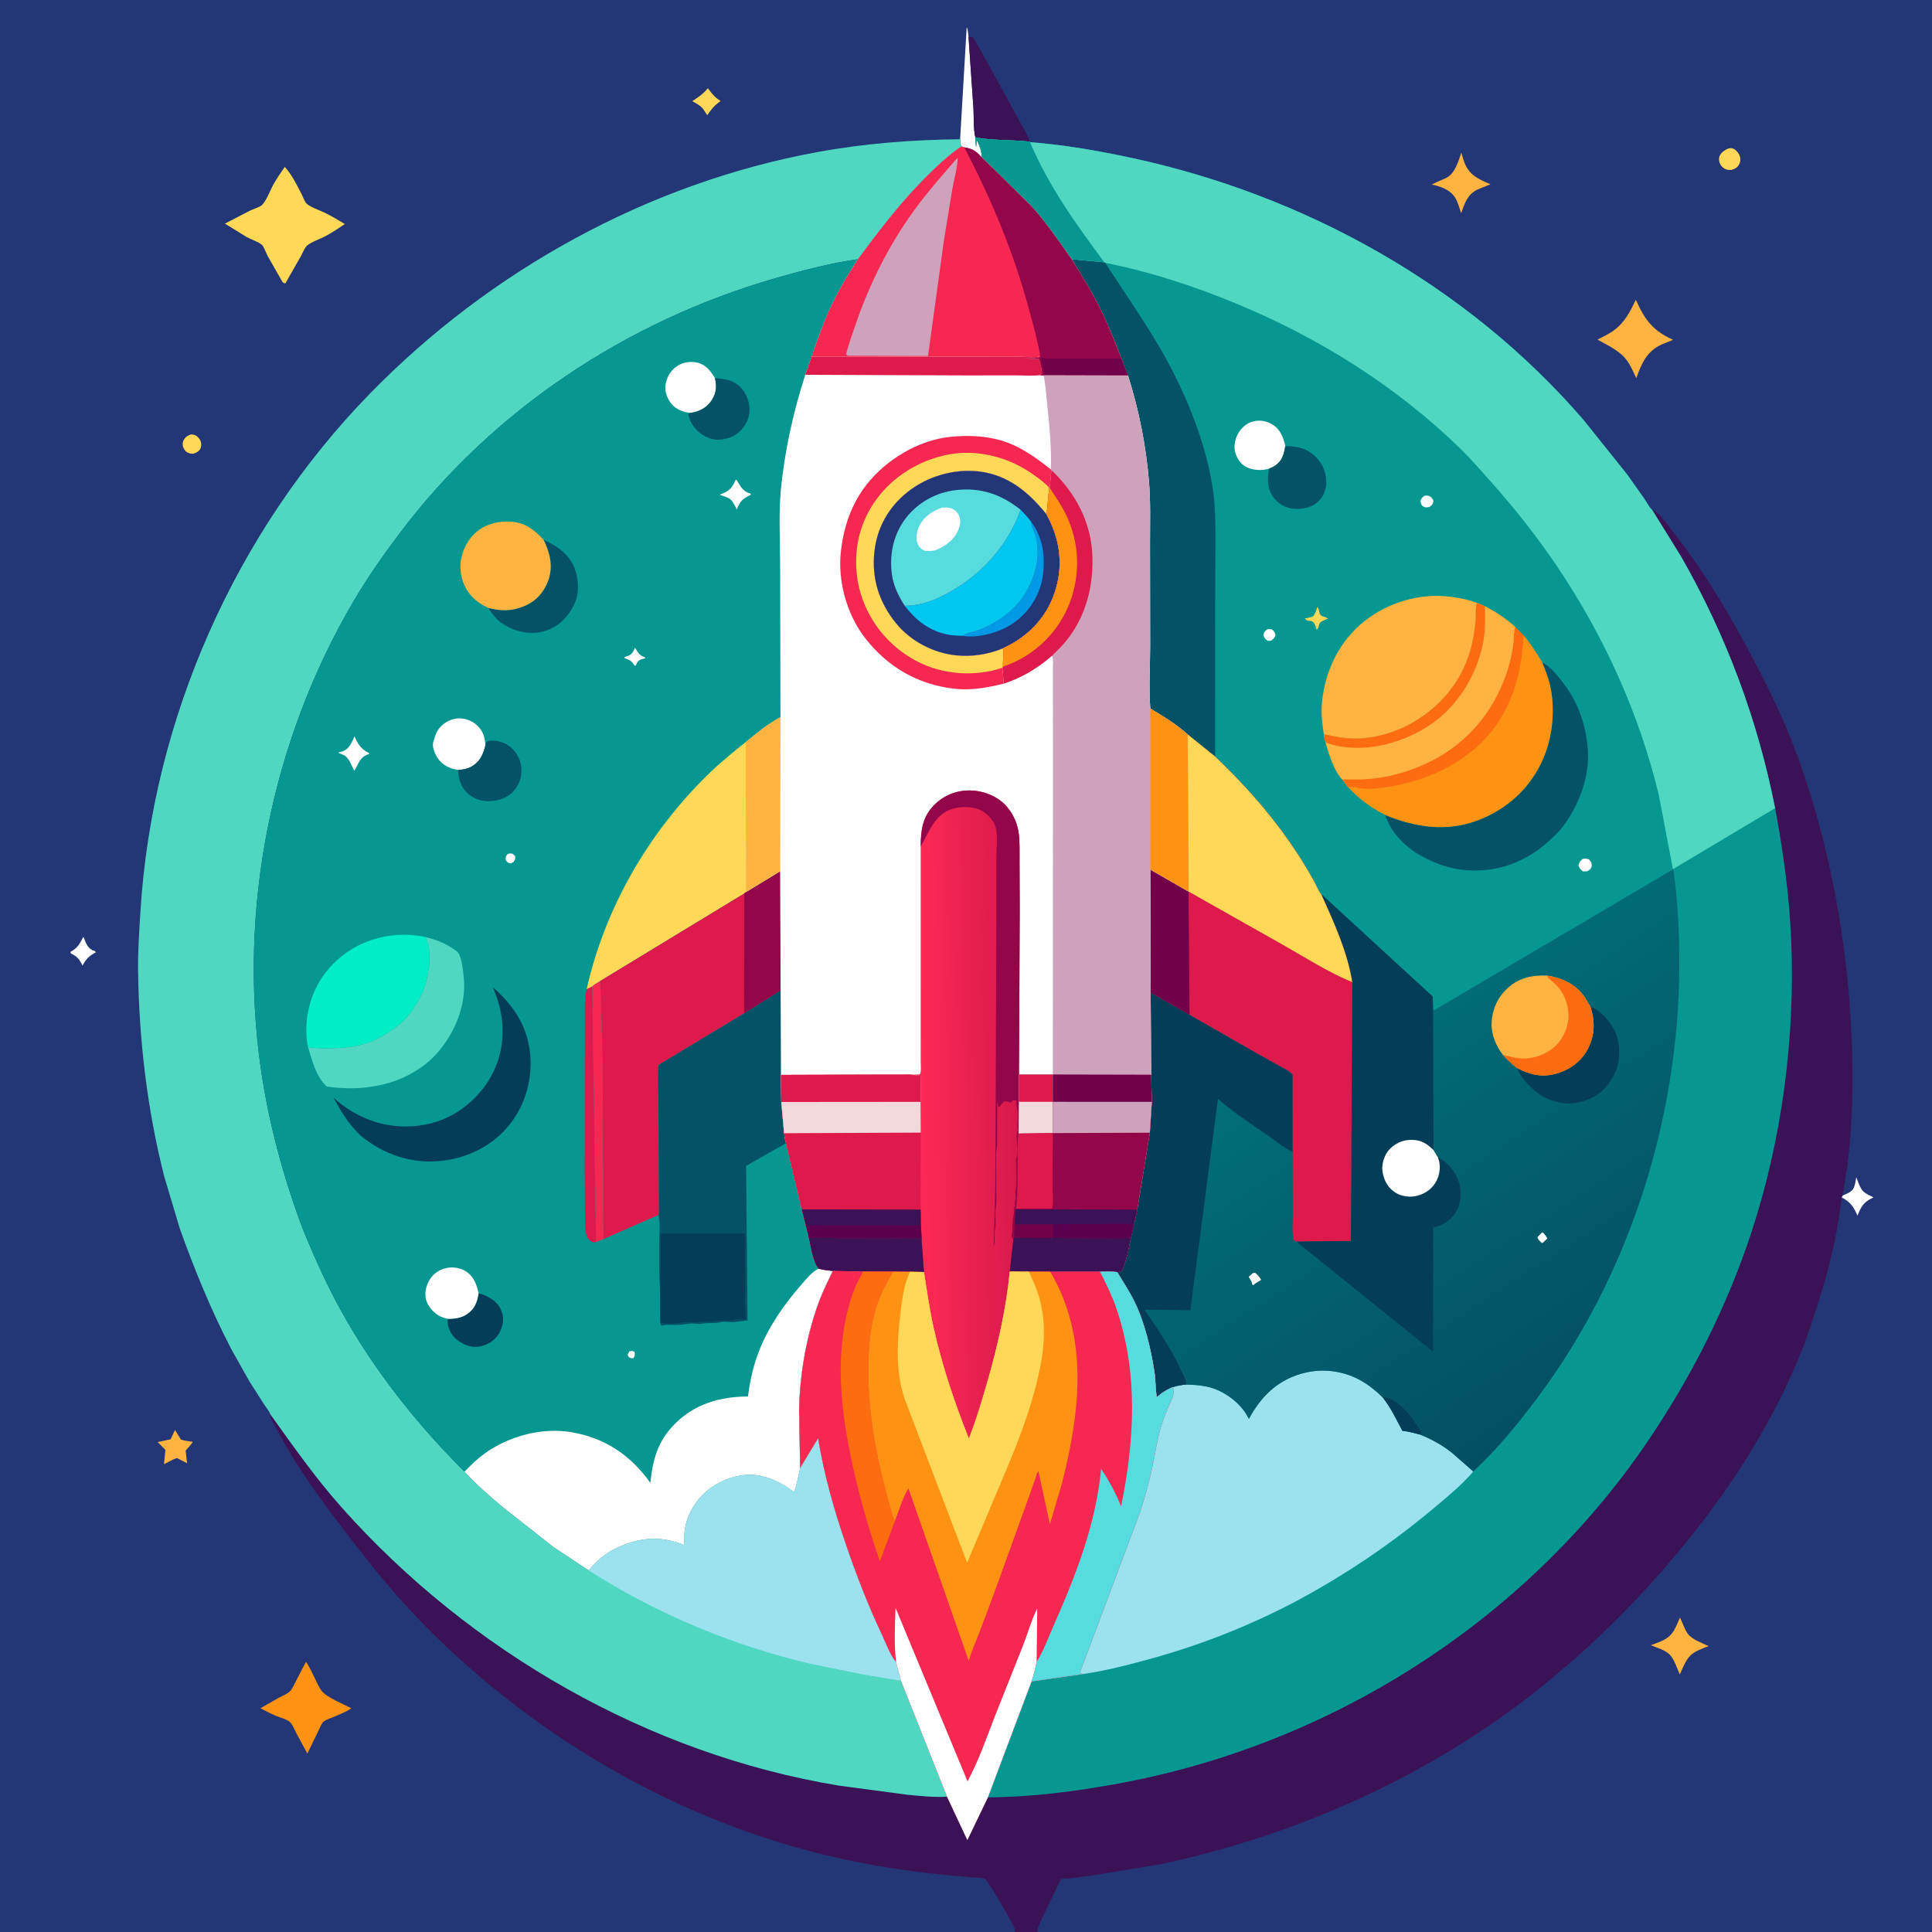 <svg version="1.1" xmlns="http://www.w3.org/2000/svg" style="display: block;" viewBox="0 0 2048 2048" width="1024" height="1024">
<rect x="0" y="0" width="2048" height="2048" fill="#333333" stroke="none"/>
<defs>
	<linearGradient id="Gradient1" gradientUnits="userSpaceOnUse" x1="1695.21" y1="1468.69" x2="1436.65" y2="1074.19">
		<stop class="stop0" offset="0" stop-opacity="1" stop-color="rgb(3,79,98)"/>
		<stop class="stop1" offset="1" stop-opacity="1" stop-color="rgb(2,110,120)"/>
	</linearGradient>
	<linearGradient id="Gradient2" gradientUnits="userSpaceOnUse" x1="1078.15" y1="1186.78" x2="974.961" y2="1188.09">
		<stop class="stop0" offset="0" stop-opacity="1" stop-color="rgb(216,25,76)"/>
		<stop class="stop1" offset="1" stop-opacity="1" stop-color="rgb(253,42,84)"/>
	</linearGradient>
</defs>
<path transform="translate(0,0)" fill="rgb(35,54,117)" d="M 1075.54 2048 L -0 2048 L 0 -0 L 2048 0 L 2048 2048 L 1099.6 2048 L 1075.54 2048 z"/>
<path transform="translate(0,0)" fill="rgb(254,254,254)" d="M 88.4 993.01 L 89.05 994.599 C 91.294 999.955 93.05 1005.53 99 1007.64 C 101.129 1008.4 100.094 1007.6 101.569 1009.5 C 95.112 1012.95 91.798 1015.91 88.228 1022.21 L 87.512 1023.5 C 83.75 1016.28 82.287 1014.32 74.888 1010.5 L 74.842 1008.93 C 82.211 1005.16 84.703 1000.07 88.4 993.01 z"/>
<path transform="translate(0,0)" fill="rgb(254,216,86)" d="M 202.179 460.5 L 203.858 460.567 C 207.022 460.79 209.523 462.644 211.333 465.175 C 213.126 467.68 213.818 471.407 212.881 474.383 C 211.696 478.146 208.826 479.496 205.5 480.813 C 204.042 480.965 202.748 481.009 201.295 480.667 C 198.343 479.971 196.363 478.318 194.935 475.718 C 193.539 473.176 193.167 470.499 194.197 467.704 C 195.666 463.714 198.474 462.098 202.179 460.5 z"/>
<path transform="translate(0,0)" fill="rgb(254,216,86)" d="M 750.332 93.5 L 751.033 94.421 L 752.217 95.942 C 755.52 100.31 758.047 103.277 762.698 106.301 L 763.919 107.07 L 761.093 109.196 C 756.241 112.843 753.17 117.256 749.679 122.135 L 746.004 116.5 C 742.98 111.953 738.443 109.853 733.787 107.263 C 739.521 103.464 745 99.94 749.433 94.604 L 750.332 93.5 z"/>
<path transform="translate(0,0)" fill="rgb(254,216,86)" d="M 1831.78 157.5 C 1833.47 157.141 1835 156.794 1836.7 157.354 C 1840.01 158.442 1843.02 162.056 1844.17 165.264 C 1845.24 168.277 1845.14 171.028 1843.71 173.918 C 1841.88 177.636 1839.3 178.939 1835.5 180.068 C 1834.02 180.108 1832.47 180.211 1831 179.896 C 1827.65 179.177 1824.69 176.562 1823.26 173.5 C 1822.08 170.97 1821.78 167.738 1822.93 165.144 C 1824.55 161.485 1828.31 159.135 1831.78 157.5 z"/>
<path transform="translate(0,0)" fill="rgb(254,254,254)" d="M 1953.33 1267.25 L 1954.67 1266.7 C 1958.63 1265.05 1963.57 1263.04 1965.29 1258.69 C 1966.59 1255.42 1967.07 1251.41 1967.75 1247.96 C 1969.65 1252.66 1971.61 1259.45 1975.26 1263 C 1978.05 1265.71 1982.56 1267.53 1986.03 1269.28 L 1984.49 1270.02 C 1975.15 1274.63 1972.86 1279.08 1969.04 1288.66 C 1964.7 1278.97 1961.76 1274.37 1952.2 1269.25 L 1953.33 1267.25 z"/>
<path transform="translate(0,0)" fill="rgb(255,180,65)" d="M 185.506 1515.88 L 191.894 1526.08 C 195.916 1527.32 200.255 1527.77 204.409 1528.42 C 202.298 1531.72 199.385 1534.67 196.815 1537.63 L 198.318 1551.08 L 187.55 1545.58 C 182.743 1547.19 178.275 1549.82 173.789 1552.16 L 175.361 1536.97 L 167.179 1528.65 L 180.837 1525.7 L 185.506 1515.88 z"/>
<path transform="translate(0,0)" fill="rgb(255,180,65)" d="M 1549.01 161.857 L 1552.29 172.178 C 1557.57 186.004 1567.35 189.775 1579.91 195.326 L 1566 201.032 C 1555.25 206.452 1552.66 215.487 1548.87 226.082 C 1547.1 220.775 1545.54 214.219 1542.5 209.525 C 1536.94 200.937 1527.34 197.663 1517.87 195.698 C 1522.52 192.808 1528.12 191.09 1533.04 188.622 C 1542.39 183.939 1545.88 171.096 1549.01 161.857 z"/>
<path transform="translate(0,0)" fill="rgb(255,180,65)" d="M 1780.87 1714.67 C 1783.62 1720.19 1785.56 1727 1789.19 1731.95 C 1793.58 1737.94 1804.65 1741.82 1811.23 1744.98 C 1804.81 1747.38 1797.08 1749.97 1792.03 1754.76 C 1786.95 1759.58 1783.57 1768.72 1780.67 1775.01 C 1777.9 1768.79 1774.76 1759.01 1770.17 1754.17 C 1765.45 1749.2 1756.16 1746.54 1749.97 1743.99 L 1758.52 1740.79 C 1772.95 1735.19 1774.97 1728.15 1780.87 1714.67 z"/>
<path transform="translate(0,0)" fill="rgb(254,254,254)" d="M 1017.77 147.592 L 1024.72 28.817 C 1026.16 31.39 1026.22 36.031 1026.66 38.992 L 1031.88 114.746 C 1032.42 124.302 1031.67 136.544 1033.93 145.731 L 1034.68 155.927 L 1035.42 148.335 C 1038.38 153.911 1040.68 160.457 1040.74 166.848 C 1034.27 160.139 1031.52 157.754 1022.09 156.222 L 1019.1 155.163 C 1017.86 152.587 1017.94 150.397 1017.77 147.592 z"/>
<path transform="translate(0,0)" fill="rgb(255,180,65)" d="M 1734.06 317.781 C 1743.57 339.021 1752.02 350.586 1773.58 360.204 L 1761.06 365.298 C 1745.52 372.587 1740 385.569 1734.54 400.891 C 1731.59 394.746 1728.73 387.686 1724.69 382.195 C 1716.73 371.392 1704.67 366.505 1693.48 359.98 C 1699.62 356.81 1706.13 353.741 1711.64 349.546 C 1722.64 341.18 1728.19 329.933 1734.06 317.781 z"/>
<path transform="translate(0,0)" fill="rgb(254,147,19)" d="M 324.324 1761.6 C 328.153 1766.76 330.929 1773.64 333.872 1779.37 C 335.985 1783.48 338.024 1788.58 340.829 1792.24 C 346.324 1799.41 364.106 1806.44 372.35 1810.78 C 368.186 1814.25 361.361 1816.56 356.367 1818.89 C 352.791 1820.56 345.285 1822.8 342.767 1825.19 C 340.58 1827.28 339.01 1831.73 337.664 1834.5 L 325.799 1858.87 L 313.907 1836.77 C 312.376 1833.81 309.808 1827.69 307.405 1825.48 C 303.983 1822.34 296.187 1820.46 291.864 1818.62 C 286.483 1816.32 281.269 1813.5 276.088 1810.79 L 295.613 1799.65 C 299.457 1797.65 304.433 1795.73 307.5 1792.7 C 309.74 1790.49 311.205 1786.8 312.678 1784.03 L 324.324 1761.6 z"/>
<path transform="translate(0,0)" fill="rgb(60,18,86)" d="M 1026.66 38.992 L 1031.28 39.605 C 1036.18 46.844 1039.96 54.346 1044.29 61.878 L 1077.23 122.173 C 1081.83 130.877 1088.77 140.841 1091.54 150.141 C 1072.6 148.061 1052.56 149.105 1033.93 145.731 C 1031.67 136.544 1032.42 124.302 1031.88 114.746 L 1026.66 38.992 z"/>
<path transform="translate(0,0)" fill="rgb(254,216,86)" d="M 301.875 176.878 C 309.166 184.897 314.718 196.04 319.656 205.663 C 321.141 208.557 322.633 213.078 324.591 215.425 C 327.573 219.001 339.476 223.171 344.132 225.456 C 351.545 229.094 358.535 233.174 365.564 237.493 C 358.897 241.996 352.21 246.441 345.129 250.275 C 339.555 253.293 330.019 256.4 325.414 260.386 C 323.217 262.287 320.453 268.786 318.964 271.488 L 302.5 300.431 C 299.315 300.192 299.033 297.949 297.415 295.34 L 283.676 271.312 C 282.141 268.362 279.753 261.563 277.706 259.609 C 274.486 256.537 265.699 253.636 261.47 251.262 L 238.419 237.056 L 265.36 223.126 C 268.397 221.699 275.228 219.566 277.51 217.524 C 282.244 213.287 286.586 201.296 289.893 195.429 C 293.516 189.002 297.66 182.927 301.875 176.878 z"/>
<path transform="translate(0,0)" fill="rgb(60,18,86)" d="M 1751.45 540.666 C 1757.81 541.438 1770.23 559.69 1774.57 565.233 C 1807.46 607.159 1835.1 653.946 1859.76 701.098 C 1876.09 732.338 1891.92 764.877 1904.09 798 C 1937.44 888.756 1956.06 984.943 1961.81 1081.34 C 1964.87 1132.57 1964.67 1183.27 1958.48 1234.25 L 1953.33 1267.25 L 1952.2 1269.25 C 1947.97 1308.58 1938.73 1345.33 1926.69 1382.94 C 1920.93 1400.94 1915.21 1418.8 1908.03 1436.31 C 1875.76 1515.01 1829.43 1585.44 1774.74 1650.22 C 1732.62 1700.12 1685.65 1746.46 1634.78 1787.45 C 1518.15 1881.45 1377.48 1944.57 1231.44 1975.95 L 1156.59 1988.28 L 1132.84 1991.19 C 1131.08 1991.4 1126 1991.43 1124.59 1992.18 C 1124.3 1992.33 1124.3 1992.76 1124.16 1993.06 L 1106.19 2030.22 C 1104.03 2034.99 1100.74 2041.04 1099.68 2046.19 L 1099.72 2046.91 L 1099.6 2048 L 1075.54 2048 L 1075.69 2047.06 C 1075.69 2046.21 1075.9 2045.34 1075.68 2044.53 C 1074.59 2040.52 1047.74 1993.88 1044.18 1991.79 C 1041.43 1990.18 1033.27 1990.3 1030 1990.05 C 971.205 1985.59 911.844 1976.58 854.793 1961.3 C 694.187 1918.28 543.764 1824.98 431.155 1702.93 C 408.047 1677.88 387.236 1651.27 366.5 1624.27 C 340.109 1589.9 313.573 1554.04 293.652 1515.47 C 291.351 1511.01 286.318 1504.1 286.518 1499.15 C 310.894 1533.18 334.721 1567.14 362.638 1598.46 C 498.321 1750.67 687.278 1859.36 888.974 1892.77 L 961.334 1902.43 C 975.323 1903.78 989.93 1905.42 1003.96 1904.53 L 1025.44 1950.34 L 1047.16 1905.19 C 1094.13 1905.02 1141.71 1898.74 1187.81 1890.16 C 1411.4 1848.55 1616.15 1718.65 1744.82 1530.49 C 1792.34 1461 1830.7 1385.27 1856.9 1305.19 C 1888.76 1207.79 1902.73 1101.7 1898.82 999.248 C 1896.99 951.292 1890.54 903.832 1881.66 856.722 C 1862.98 762.284 1829.82 673.532 1782.02 590 L 1751.45 540.666 z"/>
<path transform="translate(0,0)" fill="rgb(79,215,194)" d="M 190.637 1302.51 L 174.096 1247.13 C 156.034 1176.08 147.309 1102.16 146.372 1028.9 C 146.103 1007.83 147.58 986.998 148.881 966 C 161.491 762.324 249.716 563.17 392.294 417.07 C 519.361 286.865 686.732 194.208 866.156 161.256 C 916.557 151.999 966.614 148.193 1017.77 147.592 C 1017.94 150.397 1017.86 152.587 1019.1 155.163 C 1004.87 164.815 992.582 176.548 980.5 188.707 C 954.088 215.287 931.655 244.682 909.469 274.759 C 879.792 278.987 849.487 286.946 820.699 295.269 C 663.972 340.582 521.55 434.956 423.277 565.818 C 406.002 588.821 389.337 612.545 374.757 637.357 C 287.926 785.122 252.047 963.334 276.546 1133.08 C 284.951 1191.31 300.178 1246.84 320.598 1301.95 C 333.023 1332.26 346.488 1362.5 362.462 1391.12 C 397.431 1453.76 441.75 1509.43 492.388 1560.02 C 504.647 1573.49 518.606 1585.5 532.502 1597.23 L 586.784 1639.98 L 623.885 1664.57 C 633.247 1654.19 640.798 1646.95 653.661 1640.92 C 677.14 1629.91 698.515 1627.73 723.095 1636.91 L 725.002 1637.65 C 724.822 1620.07 727.538 1607.21 737.981 1592.61 C 749.146 1577 767.771 1566.6 786.607 1563.83 C 806.272 1560.93 824.989 1569.27 840.517 1580.77 L 841.661 1581.63 C 844.904 1573.76 846.337 1564.45 848.167 1556.15 L 867.232 1524.66 C 873.518 1563.72 884.298 1601.15 897.148 1638.53 C 908.127 1670.46 920.055 1701.42 934.467 1731.97 C 938.991 1741.56 943.327 1753.94 949.912 1762.03 L 955.107 1781.63 L 1003.96 1904.53 C 989.93 1905.42 975.323 1903.78 961.334 1902.43 L 888.974 1892.77 C 687.278 1859.36 498.321 1750.67 362.638 1598.46 C 334.721 1567.14 310.894 1533.18 286.518 1499.15 C 285.688 1496.15 282.025 1491.85 280.263 1489.16 L 264.404 1464.39 L 245.223 1430.2 C 223.802 1389.04 206.299 1346.15 190.637 1302.51 z"/>
<path transform="translate(0,0)" fill="rgb(155,226,238)" d="M 848.167 1556.15 L 867.232 1524.66 C 873.518 1563.72 884.298 1601.15 897.148 1638.53 C 908.127 1670.46 920.055 1701.42 934.467 1731.97 C 938.991 1741.56 943.327 1753.94 949.912 1762.03 L 955.107 1781.63 L 917.307 1775.51 L 860.5 1764 C 777.657 1744.77 695.55 1710.64 623.885 1664.57 C 633.247 1654.19 640.798 1646.95 653.661 1640.92 C 677.14 1629.91 698.515 1627.73 723.095 1636.91 L 725.002 1637.65 C 724.822 1620.07 727.538 1607.21 737.981 1592.61 C 749.146 1577 767.771 1566.6 786.607 1563.83 C 806.272 1560.93 824.989 1569.27 840.517 1580.77 L 841.661 1581.63 C 844.904 1573.76 846.337 1564.45 848.167 1556.15 z"/>
<path transform="translate(0,0)" fill="rgb(6,151,145)" d="M 320.598 1301.95 C 300.178 1246.84 284.951 1191.31 276.546 1133.08 C 252.047 963.334 287.926 785.122 374.757 637.357 C 389.337 612.545 406.002 588.821 423.277 565.818 C 521.55 434.956 663.972 340.582 820.699 295.269 C 849.487 286.946 879.792 278.987 909.469 274.759 C 898.218 292.114 887.786 309.604 879.215 328.453 C 871.883 344.578 866.214 361.511 860.281 378.195 L 853.623 397.287 C 840.819 436.763 831.278 479.804 827.561 521.21 C 825.344 545.914 826.928 572.07 826.935 596.966 L 827.272 760.314 C 813.987 767.236 802.867 776.741 791.182 786.012 L 790.624 945.689 L 827.046 923.52 L 827.491 1050.04 L 827.906 1139.46 L 828.175 1168.13 L 831.173 1201.26 C 831.79 1204.54 832.062 1208.74 833.202 1211.82 L 849.94 1282.02 L 854.129 1298.82 C 855.191 1303.13 856.777 1307.76 857.362 1312.13 C 859.611 1321.57 861.606 1337.67 867.884 1344.83 C 872.839 1346.16 877.779 1346.65 882.861 1347.21 C 877.879 1357.87 872.567 1368.11 868.434 1379.18 C 854.989 1415.18 847.854 1456.18 847.094 1494.5 L 848.167 1556.15 C 846.337 1564.45 844.904 1573.76 841.661 1581.63 L 840.517 1580.77 C 824.989 1569.27 806.272 1560.93 786.607 1563.83 C 767.771 1566.6 749.146 1577 737.981 1592.61 C 727.538 1607.21 724.822 1620.07 725.002 1637.65 L 723.095 1636.91 C 698.515 1627.73 677.14 1629.91 653.661 1640.92 C 640.798 1646.95 633.247 1654.19 623.885 1664.57 L 586.784 1639.98 L 532.502 1597.23 C 518.606 1585.5 504.647 1573.49 492.388 1560.02 C 441.75 1509.43 397.431 1453.76 362.462 1391.12 C 346.488 1362.5 333.023 1332.26 320.598 1301.95 z"/>
<path transform="translate(0,0)" fill="rgb(254,254,254)" d="M 667.092 1432.5 C 670.128 1431.92 670.141 1431.63 672.719 1433.24 C 673.041 1436.57 673.188 1436.82 671.5 1439.66 C 669.854 1439.85 669.186 1439.86 667.611 1439.17 C 665.874 1438.41 666.026 1437.65 665.326 1436 L 667.092 1432.5 z"/>
<path transform="translate(0,0)" fill="rgb(254,254,254)" d="M 538.001 905.5 C 538.67 905.198 539.318 904.856 540.07 904.782 C 543.415 904.454 543.858 905.314 546.072 907.5 C 546.363 910.673 546.14 910.85 544.5 913.622 L 541.5 915.285 C 538.309 914.658 538.336 914.502 536.213 912 C 535.969 908.294 535.675 908.334 538.001 905.5 z"/>
<path transform="translate(0,0)" fill="rgb(254,254,254)" d="M 673.078 686.5 L 673.26 686.673 C 676.192 691.429 677.374 694.432 682.95 696.6 L 684.005 696.986 L 684 697.74 L 679 699.173 C 676.326 700.341 675.494 702.139 674.318 704.622 L 673.917 705.5 L 672.687 705.618 C 669.525 700.475 667.788 699.763 662.172 697.661 L 662.132 696.5 L 665.694 695.342 C 669.678 693.783 671.006 691.393 672.637 687.573 L 673.078 686.5 z"/>
<path transform="translate(0,0)" fill="rgb(254,254,254)" d="M 779.884 508.5 L 780.828 508.75 L 781.447 509.779 L 782.5 511.48 C 785.884 517.057 788.346 521.111 794.889 523.046 L 795.815 523.299 L 795.725 524.5 C 787.173 528.849 784.706 530.881 781.04 539.992 C 779.307 536.848 776.595 530.782 773.67 528.859 C 770.754 526.942 766.228 525.719 762.935 524.424 C 771.626 520.965 775.498 518.612 779.284 509.898 L 779.884 508.5 z"/>
<path transform="translate(0,0)" fill="rgb(254,254,254)" d="M 375.877 780.569 C 378.903 788.096 382.512 793.712 389.874 797.588 C 391.353 798.367 390.856 797.735 391.37 799.256 C 381.169 802.172 380.564 809.294 375.5 817.048 C 372.98 812.169 370.405 804.458 365.809 801.255 C 363.534 799.67 360.727 799.26 358.372 797.658 C 359.844 797.421 361.262 797.109 362.674 796.622 C 370.41 793.949 372.636 787.416 375.877 780.569 z"/>
<path transform="translate(0,0)" fill="rgb(4,61,88)" d="M 507.377 1371.08 C 511.495 1371.85 514.315 1373.04 517.927 1375.12 L 519.216 1375.84 C 524.5 1378.89 529.025 1383.3 531.264 1389 L 531.784 1390.22 C 534.058 1395.8 533.649 1402.08 531.638 1407.66 L 531.256 1408.77 C 528.708 1415.91 523.147 1421.76 516.23 1424.88 C 508.335 1428.44 500.544 1428.75 492.5 1425.21 L 487.605 1422.42 L 486.698 1421.87 C 482.208 1419.05 478.631 1414.92 476.607 1410.07 L 476.093 1408.91 C 474.554 1405.29 474.534 1401.95 474.525 1398.08 C 481.702 1398.12 489.299 1397.16 495.302 1392.91 C 503.608 1387.02 505.589 1380.5 507.377 1371.08 z"/>
<path transform="translate(0,0)" fill="rgb(254,254,254)" d="M 731.856 437.633 L 729.624 437.381 C 721.817 436.201 714.87 432.857 710.315 426.171 C 706.676 420.83 704.282 413.79 705.564 407.322 L 705.855 406 C 707.444 398.599 710.957 393.038 717.142 388.507 C 723.166 384.094 731.378 382.811 738.625 384.289 C 748.044 386.21 753.244 393.159 757.902 400.829 C 759.797 409.559 759.536 415.968 754.785 423.715 C 750.463 430.762 743.879 435.045 735.928 436.968 L 731.856 437.633 z"/>
<path transform="translate(0,0)" fill="rgb(254,254,254)" d="M 485.55 816.192 L 481.258 815.292 C 473.274 813.293 466.497 808.666 462.567 801.303 C 460.296 797.049 457.836 790.975 459.378 786.223 C 460.819 781.785 461.772 777.417 464.5 773.512 C 468.946 767.148 476.227 762.673 483.932 761.664 C 491.044 760.733 499.075 763.228 504.525 767.857 C 511.986 774.193 513.793 780.735 514.557 790.075 C 512.187 799.722 508.796 807.462 499.712 812.634 C 495.51 815.026 490.339 815.952 485.55 816.192 z"/>
<path transform="translate(0,0)" fill="rgb(254,254,254)" d="M 474.525 1398.08 C 471.832 1397.3 469.065 1396.53 466.535 1395.31 C 460.268 1392.28 454.15 1385.49 451.975 1378.84 C 449.828 1372.28 451.278 1364.24 454.471 1358.23 C 457.992 1351.61 463.83 1346.87 471 1344.72 C 478.237 1342.54 487.031 1343.41 493.5 1347.47 C 502.331 1353.01 505.239 1361.49 507.377 1371.08 C 505.589 1380.5 503.608 1387.02 495.302 1392.91 C 489.299 1397.16 481.702 1398.12 474.525 1398.08 z"/>
<path transform="translate(0,0)" fill="rgb(221,26,75)" d="M 627.832 1045.52 L 631.817 1316.73 L 629.926 1316.9 C 626.895 1316.79 624.573 1314.76 623.025 1312.28 C 620.923 1308.9 620.421 1304.39 620.237 1300.5 L 619.779 1246.12 L 619.796 1137.27 L 620.007 1083.04 C 620.064 1071.68 619.251 1059.68 621.848 1048.55 L 627.832 1045.52 z"/>
<path transform="translate(0,0)" fill="rgb(4,82,101)" d="M 757.902 400.829 C 762.655 401.147 766.893 401.518 771.5 402.82 L 772.716 403.135 C 779.8 405.06 785.862 410.222 789.562 416.5 C 794.031 424.081 795.852 433.655 793.5 442.174 C 791.219 450.436 784.98 458.252 777.369 462.175 C 770.533 465.699 760.714 467.479 753.219 464.963 L 751 464.066 L 749.912 463.636 C 741.622 460.229 735.036 453.699 731.5 445.479 L 729.551 439.5 C 731.165 437.913 730.354 438.478 731.856 437.633 L 735.928 436.968 C 743.879 435.045 750.463 430.762 754.785 423.715 C 759.536 415.968 759.797 409.559 757.902 400.829 z"/>
<path transform="translate(0,0)" fill="rgb(246,39,80)" d="M 636.06 1039.99 C 637.346 1050.61 637.114 1061.32 637.387 1072 L 638.79 1121.13 L 639.71 1313.51 C 637.115 1314.52 634.252 1315.41 631.817 1316.73 L 627.832 1045.52 C 629.255 1043.65 633.946 1041.39 636.06 1039.99 z"/>
<path transform="translate(0,0)" fill="rgb(4,82,101)" d="M 514.557 790.075 L 515.5 786.271 C 520.972 783.864 528.466 785.388 533.854 787.551 C 541.629 790.673 547.47 797.21 550.549 804.902 C 553.692 812.753 553.571 822.368 549.999 830.043 C 546.103 838.413 540.178 843.93 531.464 846.985 C 523.114 849.912 512.281 850.253 504.134 846.485 C 496.186 842.811 490.804 837.387 487.925 829.031 C 486.499 824.896 485.892 820.536 485.55 816.192 C 490.339 815.952 495.51 815.026 499.712 812.634 C 508.796 807.462 512.187 799.722 514.557 790.075 z"/>
<path transform="translate(0,0)" fill="rgb(4,82,101)" d="M 576.24 572.221 C 590.191 578.656 603.215 587.053 608.99 602.147 C 613.604 614.207 614.479 628.597 608.801 640.504 C 602.7 653.295 592.821 663.659 579.295 668.362 C 570.053 671.576 560.394 671.678 551 669.224 L 549.609 668.884 C 543.248 667.273 537.018 664.064 531.635 660.365 L 530.628 659.686 C 525.522 656.062 521.03 649.171 517.084 644.251 C 531.292 648.063 542.796 648.004 556.429 642.164 C 568.575 636.961 576.682 627.592 581.17 615.29 C 586.59 600.433 582.885 585.869 576.24 572.221 z"/>
<path transform="translate(0,0)" fill="rgb(255,180,65)" d="M 517.084 644.251 C 504.118 637.812 495.375 629.989 490.594 615.985 C 486.155 602.982 487.709 589.9 494.012 577.75 C 499.724 566.741 509.238 558.718 521.156 555.209 L 523 554.688 C 529.095 552.92 535.171 552.612 541.5 552.982 C 556.512 553.86 566.491 561.608 576.24 572.221 C 582.885 585.869 586.59 600.433 581.17 615.29 C 576.682 627.592 568.575 636.961 556.429 642.164 C 542.796 648.004 531.292 648.063 517.084 644.251 z"/>
<path transform="translate(0,0)" fill="rgb(79,215,194)" d="M 450.862 993.255 C 462.787 996.195 472.65 1000.09 482.714 1007.3 L 483.78 1008.03 C 489.643 1012.36 490.544 1027.63 491.396 1034.32 C 494.891 1061.77 484.284 1090.13 467.497 1111.46 C 461.621 1118.92 453.751 1126.45 445.936 1131.8 C 428.423 1143.78 411.603 1149.53 390.675 1152.41 C 376.772 1154.33 360.2 1153.8 346.356 1151.77 C 334.943 1141.2 330.875 1124.24 326.513 1109.87 L 329.435 1110.42 C 335.885 1111.32 342.676 1111.1 349.184 1111.11 C 375.701 1111.14 395.081 1106.56 416.904 1090.77 C 424.266 1085.44 430.955 1079.36 436.206 1071.89 L 437.305 1070.29 C 444.584 1059.9 450.56 1047.53 453.005 1035.04 L 453.377 1033.08 C 455.181 1024 456.189 1013.41 454.496 1004.26 L 454.237 1003 C 453.543 999.453 452.38 996.536 450.862 993.255 z"/>
<path transform="translate(0,0)" fill="rgb(4,61,88)" d="M 522.392 1046.53 C 543.495 1064.72 558.152 1086.28 561.698 1114.5 C 565.121 1141.75 557.52 1170.43 540.336 1191.95 C 522.217 1214.65 495.926 1227.62 467.285 1230.66 C 435.971 1233.98 406.49 1223.58 382.4 1203.97 C 369.428 1191.47 361.963 1179.06 353.356 1163.44 C 368.518 1177.31 388.056 1187.91 408.32 1191.94 C 435.038 1197.26 463.855 1192.81 486.646 1177.49 C 509.362 1162.21 525.986 1139.12 531.017 1111.97 C 535.293 1088.9 531.654 1067.97 522.392 1046.53 z"/>
<path transform="translate(0,0)" fill="rgb(0,238,198)" d="M 326.513 1109.87 C 323.925 1097.74 324.287 1083.59 326.766 1071.44 C 332.167 1044.98 347.593 1022.65 370.091 1007.95 C 393.88 992.402 423.187 987.422 450.862 993.255 C 452.38 996.536 453.543 999.453 454.237 1003 L 454.496 1004.26 C 456.189 1013.41 455.181 1024 453.377 1033.08 L 453.005 1035.04 C 450.56 1047.53 444.584 1059.9 437.305 1070.29 L 436.206 1071.89 C 430.955 1079.36 424.266 1085.44 416.904 1090.77 C 395.081 1106.56 375.701 1111.14 349.184 1111.11 C 342.676 1111.1 335.885 1111.32 329.435 1110.42 L 326.513 1109.87 z"/>
<path transform="translate(0,0)" fill="rgb(254,216,86)" d="M 621.848 1048.55 C 641.355 962.239 687.153 883.205 750.164 821.323 C 763.041 808.677 777.147 797.331 791.182 786.012 L 790.624 945.689 L 788.95 947.118 L 636.06 1039.99 C 633.946 1041.39 629.255 1043.65 627.832 1045.52 L 621.848 1048.55 z"/>
<path transform="translate(0,0)" fill="rgb(221,26,75)" d="M 790.624 945.689 L 827.046 923.52 L 827.491 1050.04 L 788.812 1074.24 L 698.183 1128.83 C 696.769 1142.94 697.966 1158.22 698.034 1172.44 L 698.468 1257.58 L 698.527 1281.99 C 698.492 1283.82 698.872 1286.39 697.878 1287.9 L 639.71 1313.51 L 638.79 1121.13 L 637.387 1072 C 637.114 1061.32 637.346 1050.61 636.06 1039.99 L 788.95 947.118 L 790.624 945.689 z"/>
<path transform="translate(0,0)" fill="rgb(147,7,74)" d="M 790.624 945.689 L 827.046 923.52 L 827.491 1050.04 L 788.812 1074.24 L 788.95 947.118 L 790.624 945.689 z"/>
<path transform="translate(0,0)" fill="rgb(4,82,101)" d="M 827.491 1050.04 L 827.906 1139.46 L 828.175 1168.13 L 831.173 1201.26 C 831.79 1204.54 832.062 1208.74 833.202 1211.82 L 790.898 1235.88 L 792.494 1399.65 L 780.088 1401.23 C 775.695 1402.1 770.953 1400.85 766.5 1401.16 C 763.828 1401.35 761.348 1402.31 758.563 1402.44 C 753.543 1402.68 749.253 1402.19 744.244 1403.22 C 740.226 1404.05 736.028 1402.65 732 1403.09 C 726.019 1403.75 721.258 1404.58 715.062 1404.55 C 710.775 1404.52 705.592 1403.84 701.551 1405.37 C 700.159 1403.77 700.21 1404.21 699.971 1401.84 L 699.853 1368.08 C 698.339 1351.16 698.7 1333.92 698.741 1316.95 C 698.763 1308.12 700.25 1296.23 697.878 1287.9 C 698.872 1286.39 698.492 1283.82 698.527 1281.99 L 698.468 1257.58 L 698.034 1172.44 C 697.966 1158.22 696.769 1142.94 698.183 1128.83 L 788.812 1074.24 L 827.491 1050.04 z"/>
<path transform="translate(0,0)" fill="rgb(4,61,88)" d="M 699.853 1368.08 L 699.957 1366.88 L 700.03 1307.71 L 789.212 1307.68 C 790.877 1312.14 789.797 1320.73 789.789 1325.74 L 789.76 1365.71 C 789.759 1373 789.201 1380.79 790.148 1387.99 L 790.526 1398.42 C 785.621 1398.52 781.252 1398.76 776.5 1399.51 C 770.27 1400.49 763.833 1399.4 757.5 1400.51 C 752.039 1401.47 746.114 1400.57 740.5 1401.51 C 735.401 1402.37 729.595 1400.89 724.5 1401.76 C 719.037 1402.69 704.918 1404.28 699.971 1401.84 L 699.853 1368.08 z"/>
<path transform="translate(0,0)" fill="rgb(254,254,254)" d="M 867.884 1344.83 C 872.839 1346.16 877.779 1346.65 882.861 1347.21 C 877.879 1357.87 872.567 1368.11 868.434 1379.18 C 854.989 1415.18 847.854 1456.18 847.094 1494.5 L 848.167 1556.15 C 846.337 1564.45 844.904 1573.76 841.661 1581.63 L 840.517 1580.77 C 824.989 1569.27 806.272 1560.93 786.607 1563.83 C 767.771 1566.6 749.146 1577 737.981 1592.61 C 727.538 1607.21 724.822 1620.07 725.002 1637.65 L 723.095 1636.91 C 698.515 1627.73 677.14 1629.91 653.661 1640.92 C 640.798 1646.95 633.247 1654.19 623.885 1664.57 L 586.784 1639.98 L 532.502 1597.23 C 518.606 1585.5 504.647 1573.49 492.388 1560.02 C 499.242 1552.97 505.919 1546.44 513.907 1540.68 C 539.581 1522.18 574.751 1512.83 606.171 1518.26 C 641.715 1524.4 668.666 1542.79 689.378 1571.84 C 692.054 1547.13 697.026 1527.96 715.123 1509.6 C 736.313 1488.11 763.472 1480.41 792.855 1480.36 C 795.114 1463.12 798.776 1446.47 805.337 1430.3 C 815.866 1404.35 832.047 1381.62 850.431 1360.68 C 855.085 1355.38 861.268 1347.59 867.884 1344.83 z"/>
<path transform="translate(0,0)" fill="rgb(6,151,145)" d="M 1033.93 145.731 C 1052.56 149.105 1072.6 148.061 1091.54 150.141 L 1091.88 150.716 C 1128.09 153.43 1164.38 159.813 1199.85 167.444 C 1383.14 206.88 1555.95 302.689 1678.89 445.495 L 1724.91 503 L 1743.18 528.821 C 1745.44 532.148 1748.49 538.205 1751.45 540.666 L 1782.02 590 C 1829.82 673.532 1862.98 762.284 1881.66 856.722 C 1890.54 903.832 1896.99 951.292 1898.82 999.248 C 1902.73 1101.7 1888.76 1207.79 1856.9 1305.19 C 1830.7 1385.27 1792.34 1461 1744.82 1530.49 C 1616.15 1718.65 1411.4 1848.55 1187.81 1890.16 C 1141.71 1898.74 1094.13 1905.02 1047.16 1905.19 L 1025.44 1950.34 L 1003.96 1904.53 L 955.107 1781.63 L 949.912 1762.03 C 943.327 1753.94 938.991 1741.56 934.467 1731.97 C 920.055 1701.42 908.127 1670.46 897.148 1638.53 C 884.298 1601.15 873.518 1563.72 867.232 1524.66 L 848.167 1556.15 L 847.094 1494.5 C 847.854 1456.18 854.989 1415.18 868.434 1379.18 C 872.567 1368.11 877.879 1357.87 882.861 1347.21 C 877.779 1346.65 872.839 1346.16 867.884 1344.83 C 861.606 1337.67 859.611 1321.57 857.362 1312.13 C 856.777 1307.76 855.191 1303.13 854.129 1298.82 L 849.94 1282.02 L 833.202 1211.82 C 832.062 1208.74 831.79 1204.54 831.173 1201.26 L 828.175 1168.13 L 827.906 1139.46 L 827.491 1050.04 L 827.046 923.52 L 790.624 945.689 L 791.182 786.012 C 802.867 776.741 813.987 767.236 827.272 760.314 L 826.935 596.966 C 826.928 572.07 825.344 545.914 827.561 521.21 C 831.278 479.804 840.819 436.763 853.623 397.287 L 860.281 378.195 C 866.214 361.511 871.883 344.578 879.215 328.453 C 887.786 309.604 898.218 292.114 909.469 274.759 C 931.655 244.682 954.088 215.287 980.5 188.707 C 992.582 176.548 1004.87 164.815 1019.1 155.163 L 1022.09 156.222 C 1031.52 157.754 1034.27 160.139 1040.74 166.848 C 1040.68 160.457 1038.38 153.911 1035.42 148.335 L 1034.68 155.927 L 1033.93 145.731 z"/>
<path transform="translate(0,0)" fill="rgb(254,254,254)" d="M 1342.67 667.5 C 1344.91 666.574 1346.15 666.828 1348.5 667.259 C 1350.64 669.456 1351.67 670.32 1352.09 673.5 C 1350.75 676.603 1350.07 677.065 1347.5 679.074 C 1346.39 679.279 1345.13 679.221 1344 679.261 C 1341.2 677.454 1340.52 676.577 1339.23 673.5 C 1339.69 670.408 1340.56 669.617 1342.67 667.5 z"/>
<path transform="translate(0,0)" fill="rgb(254,254,254)" d="M 1510.12 525.5 C 1511.56 525.271 1512.8 525.177 1514.25 525.617 C 1517.29 526.539 1518.34 528.355 1519.63 531 C 1518.66 534.763 1518.57 534.81 1515.5 537.215 C 1513.22 537.964 1511.23 538.309 1509 537.018 C 1506.26 535.43 1506.31 533.819 1505.74 531 C 1506.91 527.836 1507.4 527.569 1510.12 525.5 z"/>
<path transform="translate(0,0)" fill="rgb(254,254,254)" d="M 1677.7 910.5 C 1680.54 909.881 1681.78 910.082 1684.5 911.081 C 1686.35 913.365 1687.68 914.859 1687.23 918 C 1686.78 921.121 1684.93 922.044 1682.5 923.604 L 1678 923.716 C 1675.12 921.487 1674.69 921.06 1673.25 917.5 C 1674.23 913.495 1674.56 913.213 1677.7 910.5 z"/>
<path transform="translate(0,0)" fill="rgb(254,216,86)" d="M 1396.34 643.5 C 1397.33 644.142 1397.77 645.588 1398.02 646.654 C 1398.55 648.888 1398.8 651.516 1401 652.858 C 1402.92 654.03 1406.29 653.98 1407.5 655.941 C 1405.2 656.809 1400.8 658.183 1399.28 660.229 C 1397.29 662.903 1398.76 665.218 1395.5 667.611 C 1392.65 653.107 1387.05 661.445 1383.22 655.5 C 1386.15 655.149 1388.69 654.511 1391.5 653.612 C 1394.33 650.833 1395.15 647.17 1396.34 643.5 z"/>
<path transform="translate(0,0)" fill="rgb(254,254,254)" d="M 1345.21 496.826 C 1337.7 499.187 1328.01 498.577 1321 494.973 C 1315.27 492.031 1311.49 486.375 1309.63 480.313 C 1307.53 473.46 1308.97 465.781 1312.4 459.671 C 1315.83 453.576 1321.58 448.345 1328.5 446.684 C 1335.75 444.943 1342.7 446.235 1349 450.119 C 1357.43 455.31 1360.34 463.8 1362.5 472.892 C 1360.93 481.271 1359.59 487.86 1352.22 493.197 C 1350.04 494.778 1347.7 495.829 1345.21 496.826 z"/>
<path transform="translate(0,0)" fill="rgb(4,82,101)" d="M 1362.5 472.892 C 1375.29 472.994 1385.54 475.068 1395.05 484.573 C 1402.61 492.128 1406.38 502.479 1405.86 513.117 C 1405.73 515.76 1405.16 518.011 1404.33 520.5 L 1403.95 521.668 C 1401.74 528.133 1396.58 533.568 1390.38 536.37 C 1381.96 540.169 1370.94 540.617 1362.35 537.09 C 1354.85 534.012 1348.5 527.256 1345.78 519.625 C 1343.38 512.895 1343.96 503.798 1345.21 496.826 C 1347.7 495.829 1350.04 494.778 1352.22 493.197 C 1359.59 487.86 1360.93 481.271 1362.5 472.892 z"/>
<path transform="translate(0,0)" fill="rgb(4,82,101)" d="M 1634.77 702.169 C 1643.1 706.05 1651.97 717.184 1657.5 724.51 C 1671.61 743.199 1679.35 763.642 1682.45 786.842 C 1686.6 817.828 1676.66 847.864 1659.05 873.068 C 1653.19 881.455 1644.78 889.319 1636.93 895.828 C 1613.77 915.026 1585.42 924.673 1555.29 922.5 C 1536.6 921.152 1521.11 915.578 1504.93 906.332 C 1495.07 900.698 1485.97 893.027 1479.07 884 L 1478.09 882.742 C 1473.7 876.993 1470.81 870.472 1468.08 863.82 C 1500.5 877.202 1534 882.265 1567.56 869.204 C 1598.33 857.228 1622.35 834.963 1635.64 804.738 C 1645.96 781.271 1648.74 751.781 1643.22 726.776 C 1641.35 718.303 1637.94 710.221 1634.77 702.169 z"/>
<path transform="translate(0,0)" fill="rgb(255,180,65)" d="M 1403.3 778.417 C 1401.48 766.739 1400.26 754.925 1401.5 743.111 C 1404.97 710.126 1420.26 678.979 1446.68 658.197 C 1471.93 638.337 1505.67 628.388 1537.66 632.597 C 1547.67 633.914 1556.21 635.514 1565.72 639.149 L 1565.32 640.393 C 1564.1 644.444 1564.65 649.76 1564.43 654 C 1564.09 660.379 1563.3 666.799 1562.28 673.103 C 1555.73 713.725 1532.73 745.647 1497.27 766.122 C 1479.17 776.578 1456.12 783.269 1435.14 782.948 C 1424.38 782.784 1413.81 780.544 1403.3 778.417 z"/>
<path transform="translate(0,0)" fill="rgb(254,147,19)" d="M 1403.3 778.417 C 1413.81 780.544 1424.38 782.784 1435.14 782.948 C 1456.12 783.269 1479.17 776.578 1497.27 766.122 C 1532.73 745.647 1555.73 713.725 1562.28 673.103 C 1563.3 666.799 1564.09 660.379 1564.43 654 C 1564.65 649.76 1564.1 644.444 1565.32 640.393 L 1565.72 639.149 L 1574.16 642.772 C 1586.18 648.922 1596.26 655.703 1606.29 664.755 L 1615.3 673.807 C 1622.91 682.853 1628.81 691.982 1634.77 702.169 C 1637.94 710.221 1641.35 718.303 1643.22 726.776 C 1648.74 751.781 1645.96 781.271 1635.64 804.738 C 1622.35 834.963 1598.33 857.228 1567.56 869.204 C 1534 882.265 1500.5 877.202 1468.08 863.82 C 1452.48 855.842 1440.27 846.521 1428.33 833.731 L 1422.95 826.301 C 1413.93 816.932 1408.65 799.155 1405.2 786.905 C 1404.23 784.488 1403.87 781.009 1403.3 778.417 z"/>
<path transform="translate(0,0)" fill="rgb(253,109,16)" d="M 1606.29 664.755 L 1615.3 673.807 C 1614.1 684.65 1613.41 695.664 1611.36 706.385 C 1604.39 742.898 1588.53 773.844 1558.92 797.34 C 1535.13 816.22 1507.19 827.444 1477.5 833.128 C 1466.08 835.314 1452.58 837.209 1440.99 835.5 C 1438.23 835.094 1435.87 833.684 1433.12 834.303 C 1431.43 834.683 1429.97 834.124 1428.33 833.731 L 1422.95 826.301 C 1431.57 825.822 1440.22 826.466 1448.83 825.878 C 1474.57 824.12 1501.48 815.655 1523.91 803.053 C 1564.2 780.42 1590.93 742.217 1601.48 697.648 C 1602.91 691.574 1603.91 684.895 1604.5 678.678 C 1604.88 674.653 1604.61 670 1605.82 666.144 L 1606.29 664.755 z"/>
<path transform="translate(0,0)" fill="rgb(255,180,65)" d="M 1403.3 778.417 C 1413.81 780.544 1424.38 782.784 1435.14 782.948 C 1456.12 783.269 1479.17 776.578 1497.27 766.122 C 1532.73 745.647 1555.73 713.725 1562.28 673.103 C 1563.3 666.799 1564.09 660.379 1564.43 654 C 1564.65 649.76 1564.1 644.444 1565.32 640.393 L 1565.72 639.149 L 1574.16 642.772 C 1586.18 648.922 1596.26 655.703 1606.29 664.755 L 1605.82 666.144 C 1604.61 670 1604.88 674.653 1604.5 678.678 C 1603.91 684.895 1602.91 691.574 1601.48 697.648 C 1590.93 742.217 1564.2 780.42 1523.91 803.053 C 1501.48 815.655 1474.57 824.12 1448.83 825.878 C 1440.22 826.466 1431.57 825.822 1422.95 826.301 C 1413.93 816.932 1408.65 799.155 1405.2 786.905 C 1404.23 784.488 1403.87 781.009 1403.3 778.417 z"/>
<path transform="translate(0,0)" fill="rgb(253,109,16)" d="M 1403.3 778.417 C 1413.81 780.544 1424.38 782.784 1435.14 782.948 C 1456.12 783.269 1479.17 776.578 1497.27 766.122 C 1532.73 745.647 1555.73 713.725 1562.28 673.103 C 1563.3 666.799 1564.09 660.379 1564.43 654 C 1564.65 649.76 1564.1 644.444 1565.32 640.393 L 1565.72 639.149 L 1574.16 642.772 C 1574.11 652.76 1574.65 663.314 1573.42 673.218 C 1569.72 703.187 1554.94 732.767 1533.56 754.035 C 1509.72 777.749 1471.7 793.195 1438 792.731 C 1430.26 792.624 1422.5 792.051 1415 790.125 C 1411.53 789.235 1408.5 788.344 1405.2 786.905 C 1404.23 784.488 1403.87 781.009 1403.3 778.417 z"/>
<path transform="translate(0,0)" fill="rgb(4,82,101)" d="M 1135.91 274.778 L 1170.66 278.037 L 1171.71 278.656 C 1196.37 317.324 1223.09 353.885 1243.87 395 C 1262.88 432.623 1278.25 473.264 1285.15 515.015 C 1288.55 535.536 1288.48 556.139 1288.43 576.876 L 1288.16 639.82 L 1288.06 801.946 L 1258.97 778.499 C 1247.14 768.093 1232.97 759.088 1219.38 751.17 C 1217.64 729.58 1219.21 706.47 1219.21 684.725 L 1219.05 577.43 C 1219.01 555.388 1219.82 533.038 1218.02 511.062 C 1214.86 472.488 1207.38 434.881 1195.7 397.999 L 1188.7 380.15 C 1181.89 362.781 1175.16 345.358 1166.9 328.614 C 1157.66 309.902 1146.97 292.434 1135.91 274.778 z"/>
<path transform="translate(0,0)" fill="rgb(155,226,238)" d="M 1256.96 1467.7 C 1264.27 1467.95 1271.32 1468.15 1278.5 1469.69 L 1280.22 1470.04 C 1295.56 1473.43 1312.3 1485.04 1320.61 1498.37 L 1323.92 1504.02 C 1336.2 1481.17 1352.88 1464.21 1378.38 1456.47 C 1399.44 1450.07 1422.35 1452.36 1441.69 1462.92 C 1450.62 1467.8 1458.43 1474.22 1465.72 1481.27 C 1474.7 1492.6 1479.8 1504.08 1486.63 1516.66 L 1487.62 1516.77 C 1493.61 1517.47 1499.41 1519.15 1505.24 1520.67 C 1517.69 1525.69 1528.65 1531.69 1539.19 1540.06 L 1561.77 1559.85 C 1548.9 1574.76 1533.27 1587.57 1518.15 1600.16 C 1472.1 1638.53 1424.37 1670.43 1371.54 1698.65 C 1320.74 1725.12 1268.45 1745.38 1213.12 1760.17 C 1191.61 1765.93 1169.84 1771.53 1147.75 1774.56 L 1144.6 1773.5 L 1208.05 1604.27 C 1213.12 1588.65 1217.77 1572.77 1221.2 1556.71 C 1224.28 1542.32 1226.3 1527.52 1230.42 1513.38 C 1232.49 1506.28 1235.26 1499.25 1238.1 1492.42 C 1241.06 1485.27 1246 1478.14 1243.37 1470.33 C 1248.02 1468.85 1252.12 1468.14 1256.96 1467.7 z"/>
<path transform="translate(0,0)" fill="rgb(79,215,194)" d="M 1033.93 145.731 C 1052.56 149.105 1072.6 148.061 1091.54 150.141 L 1091.88 150.716 C 1128.09 153.43 1164.38 159.813 1199.85 167.444 C 1383.14 206.88 1555.95 302.689 1678.89 445.495 L 1724.91 503 L 1743.18 528.821 C 1745.44 532.148 1748.49 538.205 1751.45 540.666 L 1782.02 590 C 1829.82 673.532 1862.98 762.284 1881.66 856.722 L 1773.39 921.333 L 1758.29 842.211 C 1737.49 756.147 1700.33 674.335 1651 601 C 1629.25 568.664 1605.47 538.726 1579.54 509.673 C 1569.1 497.98 1558.88 486.089 1547.62 475.164 C 1479.8 409.357 1399.15 358.698 1312.11 322.502 C 1266.98 303.74 1219.72 288.126 1171.71 278.656 L 1170.66 278.037 L 1135.91 274.778 C 1121.89 255.213 1108.57 235.028 1092.16 217.338 L 1040.74 166.848 C 1040.68 160.457 1038.38 153.911 1035.42 148.335 L 1034.68 155.927 L 1033.93 145.731 z"/>
<path transform="translate(0,0)" fill="rgb(6,151,145)" d="M 1033.93 145.731 C 1052.56 149.105 1072.6 148.061 1091.54 150.141 L 1091.88 150.716 C 1111.73 197.595 1140.47 237.424 1170.66 278.037 L 1135.91 274.778 C 1121.89 255.213 1108.57 235.028 1092.16 217.338 L 1040.74 166.848 C 1040.68 160.457 1038.38 153.911 1035.42 148.335 L 1034.68 155.927 L 1033.93 145.731 z"/>
<path transform="translate(0,0)" fill="url(#Gradient1)" d="M 1258.97 778.499 L 1288.06 801.946 C 1317.21 829.764 1343.83 859.235 1366.9 892.343 C 1376.35 905.893 1385.06 919.897 1393.08 934.335 C 1394.27 936.478 1398.85 946.8 1400.49 947.711 L 1518.76 1056.4 L 1519.13 1071.52 L 1773.72 921.404 C 1778.69 955.639 1780.25 989.789 1780.14 1024.33 C 1779.61 1185.48 1727.25 1351.18 1630.55 1480.61 C 1609.47 1508.83 1587.61 1535.79 1561.77 1559.85 L 1539.19 1540.06 C 1528.65 1531.69 1517.69 1525.69 1505.24 1520.67 C 1499.41 1519.15 1493.61 1517.47 1487.62 1516.77 L 1486.63 1516.66 C 1479.8 1504.08 1474.7 1492.6 1465.72 1481.27 C 1458.43 1474.22 1450.62 1467.8 1441.69 1462.92 C 1422.35 1452.36 1399.44 1450.07 1378.38 1456.47 C 1352.88 1464.21 1336.2 1481.17 1323.92 1504.02 L 1320.61 1498.37 C 1312.3 1485.04 1295.56 1473.43 1280.22 1470.04 L 1278.5 1469.69 C 1271.32 1468.15 1264.27 1467.95 1256.96 1467.7 C 1252.12 1468.14 1248.02 1468.85 1243.37 1470.33 C 1237.4 1472.84 1232.49 1475.7 1227.56 1479.91 L 1226.27 1481.02 C 1224.73 1472.43 1225.14 1463.39 1223.8 1454.68 C 1219.94 1429.61 1213.64 1402.29 1202.43 1379.46 C 1197.14 1368.67 1190.47 1358.84 1184.34 1348.53 C 1186.22 1348.32 1187.51 1348.01 1189.21 1347.19 C 1194.01 1336.74 1196.26 1324.2 1198.5 1312.93 L 1202.14 1297.25 L 1205.53 1282.26 L 1218.87 1200.71 L 1220.99 1168.04 L 1220.26 1139.35 L 1219.75 1052.14 L 1219.36 921.759 L 1259.94 945.087 L 1258.97 778.499 z"/>
<path transform="translate(0,0)" fill="rgb(254,254,254)" d="M 1634.41 1306.5 L 1635.71 1306.54 C 1637.47 1308.67 1639.16 1310.42 1640.2 1313 C 1638.44 1314.32 1637.02 1315.87 1635.5 1317.44 L 1634.21 1317.58 C 1632.45 1315.74 1630.36 1314.07 1629.77 1311.5 L 1634.41 1306.5 z"/>
<path transform="translate(0,0)" fill="rgb(254,254,254)" d="M 1328.14 1349.5 L 1330.43 1349.19 C 1332.81 1351.48 1335.72 1353.6 1336.74 1356.78 L 1329.93 1361.01 L 1329 1362.24 L 1327.5 1361.94 C 1327.24 1360.05 1326.88 1358.79 1325.88 1357.19 L 1323.65 1353.5 L 1328.14 1349.5 z"/>
<path transform="translate(0,0)" fill="rgb(4,61,88)" d="M 1465.72 1481.27 C 1473.34 1480.99 1480.56 1486.29 1485.98 1491.27 C 1492.87 1497.61 1497.59 1504.21 1502.68 1511.95 C 1504.02 1513.99 1506.16 1516.48 1506.38 1518.9 L 1506.34 1519.82 L 1505.24 1520.67 C 1499.41 1519.15 1493.61 1517.47 1487.62 1516.77 L 1486.63 1516.66 C 1479.8 1504.08 1474.7 1492.6 1465.72 1481.27 z"/>
<path transform="translate(0,0)" fill="rgb(4,61,88)" d="M 1685.88 1067.07 C 1697.39 1071.49 1707.5 1083.37 1712.34 1094.43 C 1717.76 1106.79 1717.72 1123.87 1712.44 1136.25 C 1706.67 1149.78 1696.43 1160.75 1682.5 1165.94 C 1678.48 1167.44 1674.23 1168.41 1670 1169.09 L 1668.46 1169.35 C 1659.2 1170.74 1648.15 1168.14 1639.75 1164.32 L 1638.46 1163.74 C 1627.13 1158.53 1613.33 1144.94 1608.7 1133.37 L 1608.3 1132.24 C 1622.68 1139.53 1635.23 1142.51 1651.14 1137.62 C 1665.02 1133.35 1676.83 1124.44 1683.4 1111.37 C 1690.9 1096.45 1690.78 1082.65 1685.88 1067.07 z"/>
<path transform="translate(0,0)" fill="rgb(255,180,65)" d="M 1593.17 1118.28 C 1585.87 1108.86 1580.71 1096.69 1581.18 1084.59 C 1581.76 1069.97 1587.45 1057.18 1598.23 1047.36 C 1610.22 1036.42 1624.41 1033.47 1640.19 1034.18 C 1656.31 1036.75 1669.69 1043.12 1679.49 1056.48 L 1685.88 1067.07 C 1690.78 1082.65 1690.9 1096.45 1683.4 1111.37 C 1676.83 1124.44 1665.02 1133.35 1651.14 1137.62 C 1635.23 1142.51 1622.68 1139.53 1608.3 1132.24 C 1602.67 1127.95 1597.94 1123.52 1593.17 1118.28 z"/>
<path transform="translate(0,0)" fill="rgb(253,109,16)" d="M 1640.19 1034.18 C 1656.31 1036.75 1669.69 1043.12 1679.49 1056.48 L 1685.88 1067.07 C 1690.78 1082.65 1690.9 1096.45 1683.4 1111.37 C 1676.83 1124.44 1665.02 1133.35 1651.14 1137.62 C 1635.23 1142.51 1622.68 1139.53 1608.3 1132.24 C 1602.67 1127.95 1597.94 1123.52 1593.17 1118.28 L 1600.5 1119.95 C 1606.9 1121.67 1612.76 1122.47 1619.4 1121.88 C 1631.56 1120.79 1644.67 1114.47 1652.4 1104.88 C 1659.79 1095.72 1663.9 1083.36 1662.37 1071.59 C 1660.52 1057.29 1654.07 1046.66 1642.67 1038.03 C 1640.63 1036.49 1640.95 1036.46 1640.19 1034.18 z"/>
<path transform="translate(0,0)" fill="rgb(4,61,88)" d="M 1219.75 1052.14 L 1260.94 1075.64 L 1333.33 1117.09 L 1358.4 1131.07 C 1362.16 1133.18 1367.39 1135.61 1370.28 1138.83 L 1370.32 1220.9 L 1369.41 1220.53 C 1360.88 1216.94 1352.49 1209.57 1344.79 1204.22 C 1326.54 1191.53 1307.86 1179.53 1291.07 1164.88 L 1261.85 1388.91 L 1213.24 1388.37 C 1227.39 1409.08 1242.5 1431.3 1252.75 1454.2 C 1254.41 1457.92 1257.22 1462.43 1257.42 1466.52 L 1256.96 1467.7 C 1252.12 1468.14 1248.02 1468.85 1243.37 1470.33 C 1237.4 1472.84 1232.49 1475.7 1227.56 1479.91 L 1226.27 1481.02 C 1224.73 1472.43 1225.14 1463.39 1223.8 1454.68 C 1219.94 1429.61 1213.64 1402.29 1202.43 1379.46 C 1197.14 1368.67 1190.47 1358.84 1184.34 1348.53 C 1186.22 1348.32 1187.51 1348.01 1189.21 1347.19 C 1194.01 1336.74 1196.26 1324.2 1198.5 1312.93 L 1202.14 1297.25 L 1205.53 1282.26 L 1218.87 1200.71 L 1220.99 1168.04 L 1220.26 1139.35 L 1219.75 1052.14 z"/>
<path transform="translate(0,0)" fill="rgb(4,61,88)" d="M 1400.49 947.711 L 1518.76 1056.4 L 1519.13 1071.52 L 1519.6 1219.18 L 1524.32 1227.09 C 1531.87 1229.65 1540.68 1239.94 1544.02 1247 C 1548.15 1255.73 1549.37 1264.71 1547.41 1274.2 L 1547.17 1275.44 C 1545.45 1283.86 1539.79 1291.08 1532.69 1295.75 C 1528.6 1298.43 1523.94 1300.1 1519.24 1301.37 L 1519.06 1432.84 L 1373.88 1315.93 L 1431.99 1315.51 L 1433.37 1041.14 C 1428.66 1009.68 1413.51 976.681 1400.49 947.711 z"/>
<path transform="translate(0,0)" fill="rgb(254,254,254)" d="M 1524.32 1227.09 L 1525.49 1230.86 C 1527.43 1238.73 1525.44 1248.23 1520.91 1254.89 C 1516.05 1262.02 1507.98 1266.78 1499.51 1268.13 C 1491.86 1269.36 1483.18 1267.53 1477.01 1262.73 C 1470.04 1257.31 1466.41 1249.4 1465.37 1240.74 C 1464.54 1233.76 1467.65 1224.28 1472.28 1219.04 C 1478.42 1212.12 1486.76 1208.36 1496 1208.29 C 1506.34 1208.22 1512.55 1212.23 1519.6 1219.18 L 1524.32 1227.09 z"/>
<path transform="translate(0,0)" fill="rgb(221,26,75)" d="M 1258.97 778.499 L 1288.06 801.946 C 1317.21 829.764 1343.83 859.235 1366.9 892.343 C 1376.35 905.893 1385.06 919.897 1393.08 934.335 C 1394.27 936.478 1398.85 946.8 1400.49 947.711 C 1413.51 976.681 1428.66 1009.68 1433.37 1041.14 L 1431.99 1315.51 L 1373.88 1315.93 L 1371.5 1314.7 C 1369.32 1306.99 1370.5 1295.67 1370.41 1287.45 L 1370.32 1220.9 L 1370.28 1138.83 C 1367.39 1135.61 1362.16 1133.18 1358.4 1131.07 L 1333.33 1117.09 L 1260.94 1075.64 L 1219.75 1052.14 L 1219.36 921.759 L 1259.94 945.087 L 1258.97 778.499 z"/>
<path transform="translate(0,0)" fill="rgb(113,1,72)" d="M 1219.36 921.759 L 1259.94 945.087 L 1260.94 1075.64 L 1219.75 1052.14 L 1219.36 921.759 z"/>
<path transform="translate(0,0)" fill="rgb(254,216,86)" d="M 1258.97 778.499 L 1288.06 801.946 C 1317.21 829.764 1343.83 859.235 1366.9 892.343 C 1376.35 905.893 1385.06 919.897 1393.08 934.335 C 1394.27 936.478 1398.85 946.8 1400.49 947.711 C 1413.51 976.681 1428.66 1009.68 1433.37 1041.14 C 1408.21 1030.65 1383.7 1015.06 1359.99 1001.57 L 1259.94 945.087 L 1258.97 778.499 z"/>
<path transform="translate(0,0)" fill="rgb(254,254,254)" d="M 1019.1 155.163 L 1022.09 156.222 C 1031.52 157.754 1034.27 160.139 1040.74 166.848 L 1092.16 217.338 C 1108.57 235.028 1121.89 255.213 1135.91 274.778 C 1146.97 292.434 1157.66 309.902 1166.9 328.614 C 1175.16 345.358 1181.89 362.781 1188.7 380.15 L 1195.7 397.999 C 1207.38 434.881 1214.86 472.488 1218.02 511.062 C 1219.82 533.038 1219.01 555.388 1219.05 577.43 L 1219.21 684.725 C 1219.21 706.47 1217.64 729.58 1219.38 751.17 C 1232.97 759.088 1247.14 768.093 1258.97 778.499 L 1259.94 945.087 L 1219.36 921.759 L 1219.75 1052.14 L 1220.26 1139.35 L 1220.99 1168.04 L 1218.87 1200.71 L 1205.53 1282.26 L 1202.14 1297.25 L 1198.5 1312.93 C 1196.26 1324.2 1194.01 1336.74 1189.21 1347.19 C 1187.51 1348.01 1186.22 1348.32 1184.34 1348.53 C 1190.47 1358.84 1197.14 1368.67 1202.43 1379.46 C 1213.64 1402.29 1219.94 1429.61 1223.8 1454.68 C 1225.14 1463.39 1224.73 1472.43 1226.27 1481.02 L 1227.56 1479.91 C 1232.49 1475.7 1237.4 1472.84 1243.37 1470.33 C 1246 1478.14 1241.06 1485.27 1238.1 1492.42 C 1235.26 1499.25 1232.49 1506.28 1230.42 1513.38 C 1226.3 1527.52 1224.28 1542.32 1221.2 1556.71 C 1217.77 1572.77 1213.12 1588.65 1208.05 1604.27 L 1144.6 1773.5 L 1147.75 1774.56 L 1093.43 1782.32 L 1047.16 1905.19 L 1025.44 1950.34 L 1003.96 1904.53 L 955.107 1781.63 L 949.912 1762.03 C 943.327 1753.94 938.991 1741.56 934.467 1731.97 C 920.055 1701.42 908.127 1670.46 897.148 1638.53 C 884.298 1601.15 873.518 1563.72 867.232 1524.66 L 848.167 1556.15 L 847.094 1494.5 C 847.854 1456.18 854.989 1415.18 868.434 1379.18 C 872.567 1368.11 877.879 1357.87 882.861 1347.21 C 877.779 1346.65 872.839 1346.16 867.884 1344.83 C 861.606 1337.67 859.611 1321.57 857.362 1312.13 C 856.777 1307.76 855.191 1303.13 854.129 1298.82 L 849.94 1282.02 L 833.202 1211.82 C 832.062 1208.74 831.79 1204.54 831.173 1201.26 L 828.175 1168.13 L 827.906 1139.46 L 827.491 1050.04 L 827.046 923.52 L 790.624 945.689 L 791.182 786.012 C 802.867 776.741 813.987 767.236 827.272 760.314 L 826.935 596.966 C 826.928 572.07 825.344 545.914 827.561 521.21 C 831.278 479.804 840.819 436.763 853.623 397.287 L 860.281 378.195 C 866.214 361.511 871.883 344.578 879.215 328.453 C 887.786 309.604 898.218 292.114 909.469 274.759 C 931.655 244.682 954.088 215.287 980.5 188.707 C 992.582 176.548 1004.87 164.815 1019.1 155.163 z"/>
<path transform="translate(0,0)" fill="rgb(221,26,75)" d="M 853.623 397.287 L 860.281 378.195 L 1031.36 378.115 L 1080.45 378.24 C 1087.55 378.257 1095.95 379.19 1102.83 377.983 C 1098.61 380.57 1092.01 379.463 1087.04 379.485 C 1091.7 380.525 1096.75 380.316 1101.51 380.5 C 1102.3 382.657 1102.39 384.329 1102.83 386.497 L 1103.17 387.467 C 1103.72 389.062 1104.32 392.296 1104.51 394 L 1104.47 395.998 L 1103.02 397.11 L 1102.6 397.613 C 1094.68 398.738 1085.61 397.914 1077.58 397.924 L 1021.64 397.949 L 853.623 397.287 z"/>
<path transform="translate(0,0)" fill="rgb(255,180,65)" d="M 791.182 786.012 C 802.867 776.741 813.987 767.236 827.272 760.314 L 827.046 923.52 L 790.624 945.689 L 791.182 786.012 z"/>
<path transform="translate(0,0)" fill="rgb(246,39,80)" d="M 1064.08 724.649 C 1046.9 728.895 1029.84 732.084 1012.08 730.124 C 973.392 725.852 941.28 707.352 917.311 676.71 C 897.398 651.253 887.482 614.878 891.564 582.783 C 894.809 557.27 902.626 534.155 918.656 513.689 C 939.2 487.463 972.864 466.984 1006.24 463.208 C 1026.86 460.875 1049.7 462.08 1069.18 469.622 C 1085.35 475.878 1100.57 486.985 1114.03 497.704 L 1114.56 498.302 L 1112.8 517.193 L 1112.13 517.069 L 1109.44 545.387 C 1090.81 521.946 1068.56 503.381 1037.83 499.762 C 1011.2 496.625 982.837 504.939 961.896 521.663 C 941.839 537.683 929.618 559.415 926.87 585.035 C 923.802 613.636 932.098 639.162 950.293 661.223 C 965.729 679.939 989.749 692.387 1013.87 694.745 C 1030.52 696.372 1047.61 693.698 1063.06 687.302 C 1064.38 693.751 1062.8 700.239 1063.2 706.751 L 1062.66 707.914 L 1064.08 724.649 z"/>
<path transform="translate(0,0)" fill="rgb(254,216,86)" d="M 1062.66 707.914 L 1051.3 711.123 C 1019.77 717.591 987.67 712.4 960.814 694.38 C 934.321 676.605 916.261 650.098 909.797 619 C 907.503 607.961 907.115 596.23 908.037 585 C 910.507 554.895 925.661 527.536 948.777 508.375 C 972.229 488.936 1004.42 477.448 1035.02 480.447 C 1058.43 482.743 1079.12 490.984 1098.04 504.971 C 1103.04 508.667 1108.16 512.232 1112.13 517.069 L 1109.44 545.387 C 1090.81 521.946 1068.56 503.381 1037.83 499.762 C 1011.2 496.625 982.837 504.939 961.896 521.663 C 941.839 537.683 929.618 559.415 926.87 585.035 C 923.802 613.636 932.098 639.162 950.293 661.223 C 965.729 679.939 989.749 692.387 1013.87 694.745 C 1030.52 696.372 1047.61 693.698 1063.06 687.302 C 1064.38 693.751 1062.8 700.239 1063.2 706.751 L 1062.66 707.914 z"/>
<path transform="translate(0,0)" fill="rgb(35,54,117)" d="M 1063.06 687.302 C 1047.61 693.698 1030.52 696.372 1013.87 694.745 C 989.749 692.387 965.729 679.939 950.293 661.223 C 932.098 639.162 923.802 613.636 926.87 585.035 C 929.618 559.415 941.839 537.683 961.896 521.663 C 982.837 504.939 1011.2 496.625 1037.83 499.762 C 1068.56 503.381 1090.81 521.946 1109.44 545.387 C 1122.96 570.207 1127.35 596.731 1119.21 624.299 C 1111.45 650.623 1094.49 670.557 1070.5 683.569 L 1063.06 687.302 z"/>
<path transform="translate(0,0)" fill="rgb(0,153,229)" d="M 1092.82 552.827 C 1105.52 569.615 1108.24 589.828 1105.43 610.304 C 1102.76 629.844 1091.62 647.789 1075.75 659.403 C 1061.42 669.891 1038.62 676.716 1020.88 674.14 L 1020.07 674.007 C 1023.71 671.085 1030.42 670.289 1034.94 668.75 C 1052.76 662.673 1071.13 650.613 1082.49 635.442 C 1094.63 619.238 1102.52 595.356 1099.29 575.134 L 1099.01 573.5 C 1097.9 566.625 1094.32 560.945 1093.03 554.057 L 1092.82 552.827 z"/>
<path transform="translate(0,0)" fill="rgb(0,199,239)" d="M 1081.98 540.411 C 1085.77 544.428 1089.58 548.335 1092.82 552.827 L 1093.03 554.057 C 1094.32 560.945 1097.9 566.625 1099.01 573.5 L 1099.29 575.134 C 1102.52 595.356 1094.63 619.238 1082.49 635.442 C 1071.13 650.613 1052.76 662.673 1034.94 668.75 C 1030.42 670.289 1023.71 671.085 1020.07 674.007 L 1009.86 673.493 C 987.909 670.742 972.344 659.384 959.047 642.148 C 971.53 642.205 984.045 638.719 995.318 633.461 C 1035.02 614.942 1067.02 581.766 1081.98 540.411 z"/>
<path transform="translate(0,0)" fill="rgb(86,219,223)" d="M 959.047 642.148 C 952.359 631.878 947.088 621.039 945.437 608.763 C 942.573 587.463 947.163 565.986 960.501 548.899 C 973.375 532.407 992.487 521.925 1013.26 519.521 C 1039.73 516.458 1061.45 524.093 1081.98 540.411 C 1067.02 581.766 1035.02 614.942 995.318 633.461 C 984.045 638.719 971.53 642.205 959.047 642.148 z"/>
<path transform="translate(0,0)" fill="rgb(254,254,254)" d="M 998.549 538.145 C 1001.79 537.928 1005.39 537.752 1008.5 538.88 C 1012.11 540.188 1015.06 543.11 1016.6 546.616 C 1018.83 551.713 1017.93 556.734 1015.83 561.736 C 1011.31 572.519 1002 579.156 991.509 583.366 C 987.847 584.208 984.234 584.037 980.5 583.999 C 976.84 582.28 974.284 580.327 972.702 576.451 C 970.411 570.836 971.908 562.821 974.507 557.523 C 979.399 547.548 988.361 541.645 998.549 538.145 z"/>
<path transform="translate(0,0)" fill="rgb(246,39,80)" d="M 1019.1 155.163 L 1022.09 156.222 C 1031.52 157.754 1034.27 160.139 1040.74 166.848 L 1092.16 217.338 C 1108.57 235.028 1121.89 255.213 1135.91 274.778 C 1146.97 292.434 1157.66 309.902 1166.9 328.614 C 1175.16 345.358 1181.89 362.781 1188.7 380.15 L 1195.7 397.999 L 1107.16 397.775 L 1106.37 398.112 L 1102.6 397.613 L 1103.02 397.11 L 1104.47 395.998 L 1104.51 394 C 1104.32 392.296 1103.72 389.062 1103.17 387.467 L 1102.83 386.497 C 1102.39 384.329 1102.3 382.657 1101.51 380.5 C 1096.75 380.316 1091.7 380.525 1087.04 379.485 C 1092.01 379.463 1098.61 380.57 1102.83 377.983 C 1095.95 379.19 1087.55 378.257 1080.45 378.24 L 1031.36 378.115 L 860.281 378.195 C 866.214 361.511 871.883 344.578 879.215 328.453 C 887.786 309.604 898.218 292.114 909.469 274.759 C 931.655 244.682 954.088 215.287 980.5 188.707 C 992.582 176.548 1004.87 164.815 1019.1 155.163 z"/>
<path transform="translate(0,0)" fill="rgb(206,162,186)" d="M 1015.15 167.04 C 1015.06 177.674 1011.3 190.223 1009.42 200.802 L 1000.64 254.487 L 983.733 377.371 L 898.5 377.079 L 896.977 375.411 C 899.469 364.787 903.474 354.329 906.971 344 C 921.308 301.655 942.365 259.73 968.597 223.52 C 982.901 203.776 999.174 185.426 1015.15 167.04 z"/>
<path transform="translate(0,0)" fill="rgb(147,7,74)" d="M 1022.09 156.222 C 1031.52 157.754 1034.27 160.139 1040.74 166.848 L 1092.16 217.338 C 1108.57 235.028 1121.89 255.213 1135.91 274.778 C 1146.97 292.434 1157.66 309.902 1166.9 328.614 C 1175.16 345.358 1181.89 362.781 1188.7 380.15 L 1195.7 397.999 L 1107.16 397.775 L 1106.37 398.112 L 1102.6 397.613 L 1103.02 397.11 L 1104.47 395.998 L 1104.51 394 C 1104.32 392.296 1103.72 389.062 1103.17 387.467 L 1102.83 386.497 C 1102.39 384.329 1102.3 382.657 1101.51 380.5 C 1096.75 380.316 1091.7 380.525 1087.04 379.485 C 1092.01 379.463 1098.61 380.57 1102.83 377.983 C 1099.99 361.043 1095.18 344.164 1090.69 327.604 C 1074.27 267.148 1051.21 211.633 1022.09 156.222 z"/>
<path transform="translate(0,0)" fill="rgb(113,1,72)" d="M 1107.16 397.775 L 1103.54 379.241 C 1112.77 380.784 1123.29 379.996 1132.67 380.028 L 1188.7 380.15 L 1195.7 397.999 L 1107.16 397.775 z"/>
<path transform="translate(0,0)" fill="rgb(206,162,186)" d="M 1107.16 397.775 L 1195.7 397.999 C 1207.38 434.881 1214.86 472.488 1218.02 511.062 C 1219.82 533.038 1219.01 555.388 1219.05 577.43 L 1219.21 684.725 C 1219.21 706.47 1217.64 729.58 1219.38 751.17 C 1232.97 759.088 1247.14 768.093 1258.97 778.499 L 1259.94 945.087 L 1219.36 921.759 L 1219.75 1052.14 L 1220.26 1139.35 L 1116.07 1139.13 L 1116.19 814.455 L 1116.14 728.358 L 1116.1 706.894 C 1116.09 704.144 1116.55 700.641 1116.01 698 C 1115.72 696.612 1115.51 696.382 1114.91 695.3 C 1099.51 708.651 1083.42 718.2 1064.08 724.649 L 1062.66 707.914 L 1063.2 706.751 C 1062.8 700.239 1064.38 693.751 1063.06 687.302 L 1070.5 683.569 C 1094.49 670.557 1111.45 650.623 1119.21 624.299 C 1127.35 596.731 1122.96 570.207 1109.44 545.387 L 1112.13 517.069 L 1112.8 517.193 L 1114.56 498.302 L 1114.03 497.704 C 1114.67 475.506 1112.63 452.855 1110.27 430.781 C 1109.11 419.959 1108.46 408.769 1106.37 398.112 L 1107.16 397.775 z"/>
<path transform="translate(0,0)" fill="rgb(254,147,19)" d="M 1219.38 751.17 C 1232.97 759.088 1247.14 768.093 1258.97 778.499 L 1259.94 945.087 L 1219.36 921.759 L 1219.38 751.17 z"/>
<path transform="translate(0,0)" fill="rgb(221,26,75)" d="M 1114.56 498.302 C 1140.9 523.581 1157.29 554.725 1158.04 591.601 C 1158.76 626.947 1148.52 661.027 1123.48 686.879 L 1114.91 695.3 C 1099.51 708.651 1083.42 718.2 1064.08 724.649 L 1062.66 707.914 L 1063.2 706.751 C 1062.8 700.239 1064.38 693.751 1063.06 687.302 L 1070.5 683.569 C 1094.49 670.557 1111.45 650.623 1119.21 624.299 C 1127.35 596.731 1122.96 570.207 1109.44 545.387 L 1112.13 517.069 L 1112.8 517.193 L 1114.56 498.302 z"/>
<path transform="translate(0,0)" fill="rgb(254,147,19)" d="M 1112.13 517.069 L 1112.8 517.193 C 1118.76 526.467 1124.9 535.074 1129.76 545.062 C 1141.71 569.607 1144.75 596.364 1138.78 623 C 1131.93 653.52 1113.52 678.997 1087.06 695.553 C 1079.8 700.096 1071.26 703.862 1063.2 706.751 C 1062.8 700.239 1064.38 693.751 1063.06 687.302 L 1070.5 683.569 C 1094.49 670.557 1111.45 650.623 1119.21 624.299 C 1127.35 596.731 1122.96 570.207 1109.44 545.387 L 1112.13 517.069 z"/>
<path transform="translate(0,0)" fill="url(#Gradient2)" d="M 975.978 897.13 C 976.083 879.96 977.795 865.799 990.565 853.067 C 1000.58 843.081 1013.93 837.783 1028.06 837.9 C 1041.62 838.012 1056.1 843.373 1065.66 853.357 C 1072.78 860.802 1077.88 870.995 1079.55 881.17 C 1081.25 891.545 1080.69 902.803 1080.76 913.304 L 1080.97 963.548 L 1080.12 1138.35 L 1080.08 1139.1 L 1116.07 1139.13 L 1220.26 1139.35 L 1220.99 1168.04 L 1218.87 1200.71 L 1205.53 1282.26 L 1202.14 1297.25 L 1198.5 1312.93 C 1196.26 1324.2 1194.01 1336.74 1189.21 1347.19 C 1187.51 1348.01 1186.22 1348.32 1184.34 1348.53 C 1178.83 1347.34 1171.7 1348.01 1165.99 1347.96 L 1113.22 1348 L 1090.72 1348 L 1070.42 1347.91 C 1066.64 1387.01 1057.74 1426.2 1046.9 1463.91 C 1041.01 1484.4 1034.93 1505.13 1027.03 1524.96 C 1011.89 1487.04 998.896 1448.31 989.884 1408.46 C 985.391 1388.58 982.588 1368.5 979.443 1348.4 L 964.607 1348.13 L 946.7 1348.01 L 914.856 1347.93 L 882.861 1347.21 C 877.779 1346.65 872.839 1346.16 867.884 1344.83 C 861.606 1337.67 859.611 1321.57 857.362 1312.13 C 856.777 1307.76 855.191 1303.13 854.129 1298.82 L 849.94 1282.02 L 833.202 1211.82 C 832.062 1208.74 831.79 1204.54 831.173 1201.26 L 828.175 1168.13 L 827.906 1139.46 L 931.945 1139.13 L 955.826 1139.15 C 959.078 1139.15 963.288 1138.64 966.444 1139.29 L 975 1138.88 C 976.875 1136.2 975.973 1128.66 975.976 1125.14 L 975.992 1088.94 L 975.978 897.13 z"/>
<path transform="translate(0,0)" fill="rgb(221,26,75)" d="M 827.906 1139.46 L 931.945 1139.13 L 955.826 1139.15 C 959.078 1139.15 963.288 1138.64 966.444 1139.29 L 976.312 1140.5 L 975.829 1168.01 L 976.033 1200.61 L 975.978 1282.2 L 976.26 1298.99 L 976.93 1314.01 L 979.443 1348.4 L 964.607 1348.13 L 946.7 1348.01 L 914.856 1347.93 L 882.861 1347.21 C 877.779 1346.65 872.839 1346.16 867.884 1344.83 C 861.606 1337.67 859.611 1321.57 857.362 1312.13 C 856.777 1307.76 855.191 1303.13 854.129 1298.82 L 849.94 1282.02 L 833.202 1211.82 C 832.062 1208.74 831.79 1204.54 831.173 1201.26 L 828.175 1168.13 L 827.906 1139.46 z"/>
<path transform="translate(0,0)" fill="rgb(60,18,86)" d="M 849.94 1282.02 L 975.978 1282.2 L 976.26 1298.99 L 976.93 1314.01 C 971.296 1311.15 947.167 1312.97 939.773 1312.96 L 857.362 1312.13 C 856.777 1307.76 855.191 1303.13 854.129 1298.82 L 849.94 1282.02 z"/>
<path transform="translate(0,0)" fill="rgb(89,0,79)" d="M 854.129 1298.82 L 976.26 1298.99 L 976.93 1314.01 C 971.296 1311.15 947.167 1312.97 939.773 1312.96 L 857.362 1312.13 C 856.777 1307.76 855.191 1303.13 854.129 1298.82 z"/>
<path transform="translate(0,0)" fill="rgb(60,18,86)" d="M 857.362 1312.13 L 939.773 1312.96 C 947.167 1312.97 971.296 1311.15 976.93 1314.01 L 979.443 1348.4 L 964.607 1348.13 L 946.7 1348.01 L 914.856 1347.93 L 882.861 1347.21 C 877.779 1346.65 872.839 1346.16 867.884 1344.83 C 861.606 1337.67 859.611 1321.57 857.362 1312.13 z"/>
<path transform="translate(0,0)" fill="rgb(243,217,220)" d="M 827.906 1139.46 L 931.945 1139.13 L 955.826 1139.15 C 959.078 1139.15 963.288 1138.64 966.444 1139.29 L 976.312 1140.5 L 975.829 1168.01 L 976.033 1200.61 L 831.173 1201.26 L 828.175 1168.13 L 827.906 1139.46 z"/>
<path transform="translate(0,0)" fill="rgb(221,26,75)" d="M 827.906 1139.46 L 931.945 1139.13 L 955.826 1139.15 C 959.078 1139.15 963.288 1138.64 966.444 1139.29 L 976.312 1140.5 L 975.829 1168.01 L 828.175 1168.13 L 827.906 1139.46 z"/>
<path transform="translate(0,0)" fill="rgb(147,7,74)" d="M 975.978 897.13 C 976.083 879.96 977.795 865.799 990.565 853.067 C 1000.58 843.081 1013.93 837.783 1028.06 837.9 C 1041.62 838.012 1056.1 843.373 1065.66 853.357 C 1072.78 860.802 1077.88 870.995 1079.55 881.17 C 1081.25 891.545 1080.69 902.803 1080.76 913.304 L 1080.97 963.548 L 1080.12 1138.35 L 1080.08 1139.1 L 1116.07 1139.13 L 1220.26 1139.35 L 1220.99 1168.04 L 1218.87 1200.71 L 1205.53 1282.26 L 1202.14 1297.25 L 1198.5 1312.93 C 1196.26 1324.2 1194.01 1336.74 1189.21 1347.19 C 1187.51 1348.01 1186.22 1348.32 1184.34 1348.53 C 1178.83 1347.34 1171.7 1348.01 1165.99 1347.96 L 1113.22 1348 L 1090.72 1348 L 1070.42 1347.91 L 1074.21 1313.93 L 1073.72 1313.15 C 1072.53 1311.41 1072.08 1310.69 1072.51 1308.5 C 1073.69 1302.53 1072.61 1296.28 1074 1290.5 C 1074.28 1289.34 1074.53 1288.42 1074.65 1287.22 L 1074.76 1286 C 1075.03 1283.86 1075.13 1285.12 1074.77 1282.91 L 1074.51 1281.5 C 1076.83 1278.7 1075.16 1276.69 1076 1273.5 C 1077.21 1268.88 1076.01 1265.44 1076.72 1261.1 C 1078.38 1250.98 1077.03 1238.38 1077 1228 C 1080.99 1222.02 1076.04 1207.79 1078.25 1200.25 L 1079 1198.5 C 1077.4 1191.19 1080.26 1182.15 1078.13 1175.25 C 1077.32 1172.61 1077.57 1169.39 1077.54 1166.64 L 1073.5 1166.47 L 1071.4 1168.96 C 1068.87 1167.84 1067.27 1167.47 1064.5 1167.47 L 1063.15 1169.08 C 1062.14 1170.15 1061.26 1170.97 1060.37 1172.19 L 1059.62 1173.27 L 1057.95 1173.28 L 1057.64 1169.16 L 1057.05 1169.57 L 1057.03 1213.08 C 1056.98 1216.64 1056.01 1219.89 1056.01 1223.55 L 1056.16 1263.5 C 1056.12 1268.11 1056.76 1273.73 1055.79 1278.21 C 1054.05 1286.26 1056.44 1295.06 1054.81 1303.15 C 1053.64 1308.99 1055.42 1315.81 1053.32 1321.23 L 1055.11 1257 L 1056.15 979.89 L 1056.19 908.677 C 1056.2 899.209 1057.66 887.31 1055.74 878.237 C 1054.16 870.797 1048.11 863.996 1041.79 860.101 C 1033.35 854.895 1020.97 854.482 1011.54 856.889 C 991.227 862.075 985.775 880.395 976.545 896.175 L 975.978 897.13 z"/>
<path transform="translate(0,0)" fill="rgb(243,217,220)" d="M 1080.08 1139.1 L 1116.07 1139.13 L 1116.01 1167.98 L 1116.06 1201.13 L 1079.73 1201.62 L 1079.99 1167.98 L 1080.08 1139.1 z"/>
<path transform="translate(0,0)" fill="rgb(221,26,75)" d="M 1080.08 1139.1 L 1116.07 1139.13 L 1116.01 1167.98 L 1079.99 1167.98 L 1080.08 1139.1 z"/>
<path transform="translate(0,0)" fill="rgb(221,26,75)" d="M 1079.73 1201.62 L 1116.06 1201.13 L 1115.62 1256 C 1115.6 1263.31 1117.16 1274.39 1115.16 1281.21 L 1077.06 1281.15 C 1079.25 1262.85 1078.39 1243.33 1078.69 1224.87 C 1078.82 1217.33 1078.25 1208.98 1079.73 1201.62 z"/>
<path transform="translate(0,0)" fill="rgb(60,18,86)" d="M 1115.35 1281.96 L 1205.53 1282.26 L 1202.14 1297.25 L 1198.5 1312.93 L 1115.27 1312.35 L 1075.12 1312.1 L 1075.77 1297.9 L 1076.45 1282.08 L 1115.35 1281.96 z"/>
<path transform="translate(0,0)" fill="rgb(113,1,72)" d="M 1075.77 1297.9 L 1116.22 1297.76 C 1116.26 1301.54 1117.33 1309.28 1115.27 1312.35 L 1075.12 1312.1 L 1075.77 1297.9 z"/>
<path transform="translate(0,0)" fill="rgb(89,0,79)" d="M 1202.14 1297.25 L 1198.5 1312.93 L 1115.27 1312.35 C 1117.33 1309.28 1116.26 1301.54 1116.22 1297.76 L 1202.14 1297.25 z"/>
<path transform="translate(0,0)" fill="rgb(60,18,86)" d="M 1075.12 1312.1 L 1115.27 1312.35 L 1198.5 1312.93 C 1196.26 1324.2 1194.01 1336.74 1189.21 1347.19 C 1187.51 1348.01 1186.22 1348.32 1184.34 1348.53 C 1178.83 1347.34 1171.7 1348.01 1165.99 1347.96 L 1113.22 1348 L 1090.72 1348 L 1070.42 1347.91 L 1074.21 1313.93 L 1075.12 1312.1 z"/>
<path transform="translate(0,0)" fill="rgb(206,162,186)" d="M 1220.26 1139.35 L 1220.99 1168.04 L 1218.87 1200.71 L 1116.06 1201.13 L 1116.01 1167.98 L 1116.07 1139.13 L 1220.26 1139.35 z"/>
<path transform="translate(0,0)" fill="rgb(113,1,72)" d="M 1220.26 1139.35 L 1220.99 1168.04 L 1116.01 1167.98 L 1116.07 1139.13 L 1220.26 1139.35 z"/>
<path transform="translate(0,0)" fill="rgb(246,39,80)" d="M 882.861 1347.21 L 914.856 1347.93 L 946.7 1348.01 L 964.607 1348.13 L 979.443 1348.4 C 982.588 1368.5 985.391 1388.58 989.884 1408.46 C 998.896 1448.31 1011.89 1487.04 1027.03 1524.96 C 1034.93 1505.13 1041.01 1484.4 1046.9 1463.91 C 1057.74 1426.2 1066.64 1387.01 1070.42 1347.91 L 1090.72 1348 L 1113.22 1348 L 1165.99 1347.96 C 1171.7 1348.01 1178.83 1347.34 1184.34 1348.53 C 1190.47 1358.84 1197.14 1368.67 1202.43 1379.46 C 1213.64 1402.29 1219.94 1429.61 1223.8 1454.68 C 1225.14 1463.39 1224.73 1472.43 1226.27 1481.02 L 1227.56 1479.91 C 1232.49 1475.7 1237.4 1472.84 1243.37 1470.33 C 1246 1478.14 1241.06 1485.27 1238.1 1492.42 C 1235.26 1499.25 1232.49 1506.28 1230.42 1513.38 C 1226.3 1527.52 1224.28 1542.32 1221.2 1556.71 C 1217.77 1572.77 1213.12 1588.65 1208.05 1604.27 L 1144.6 1773.5 L 1147.75 1774.56 L 1093.43 1782.32 L 1047.16 1905.19 L 1025.44 1950.34 L 1003.96 1904.53 L 955.107 1781.63 L 949.912 1762.03 C 943.327 1753.94 938.991 1741.56 934.467 1731.97 C 920.055 1701.42 908.127 1670.46 897.148 1638.53 C 884.298 1601.15 873.518 1563.72 867.232 1524.66 L 848.167 1556.15 L 847.094 1494.5 C 847.854 1456.18 854.989 1415.18 868.434 1379.18 C 872.567 1368.11 877.879 1357.87 882.861 1347.21 z"/>
<path transform="translate(0,0)" fill="rgb(253,109,16)" d="M 914.856 1347.93 L 946.7 1348.01 C 939.533 1360.21 932.936 1372.73 928.711 1386.3 C 922.184 1407.25 920.685 1428.08 920.479 1449.91 C 920.058 1494.36 927.49 1536.29 938.561 1579.18 L 944.845 1601.78 C 945.833 1605.3 946.436 1609.28 948.719 1612.21 L 932.709 1655.14 L 929.528 1645.76 C 917.199 1608.82 906.93 1571.27 899.648 1533.01 C 889.283 1478.56 885.448 1419.52 905.705 1366.6 C 908.169 1360.16 911.776 1354.09 914.856 1347.93 z"/>
<path transform="translate(0,0)" fill="rgb(254,254,254)" d="M 949.912 1762.03 C 947.655 1743.57 948.618 1723.02 949.315 1704.4 L 1025.63 1888.27 C 1037.37 1866.65 1045.65 1842.41 1054.55 1819.51 L 1084.7 1743.65 C 1089.66 1730.96 1093.52 1716.88 1099.54 1704.75 L 1098.84 1761.71 C 1097.41 1768.46 1095.82 1775.87 1093.43 1782.32 L 1047.16 1905.19 L 1025.44 1950.34 L 1003.96 1904.53 L 955.107 1781.63 L 949.912 1762.03 z"/>
<path transform="translate(0,0)" fill="rgb(86,219,223)" d="M 1165.99 1347.96 C 1171.7 1348.01 1178.83 1347.34 1184.34 1348.53 C 1190.47 1358.84 1197.14 1368.67 1202.43 1379.46 C 1213.64 1402.29 1219.94 1429.61 1223.8 1454.68 C 1225.14 1463.39 1224.73 1472.43 1226.27 1481.02 L 1227.56 1479.91 C 1232.49 1475.7 1237.4 1472.84 1243.37 1470.33 C 1246 1478.14 1241.06 1485.27 1238.1 1492.42 C 1235.26 1499.25 1232.49 1506.28 1230.42 1513.38 C 1226.3 1527.52 1224.28 1542.32 1221.2 1556.71 C 1217.77 1572.77 1213.12 1588.65 1208.05 1604.27 L 1144.6 1773.5 L 1147.75 1774.56 L 1093.43 1782.32 C 1095.82 1775.87 1097.41 1768.46 1098.84 1761.71 C 1106.25 1749.96 1111.45 1735.38 1117.1 1722.62 C 1140.53 1669.67 1161.8 1615.19 1167.23 1557 C 1175.74 1569.79 1182.66 1582.49 1188.4 1596.79 C 1202.69 1526.98 1206.73 1455.72 1183.52 1387.31 C 1178.87 1373.61 1172.54 1360.81 1165.99 1347.96 z"/>
<path transform="translate(0,0)" fill="rgb(254,147,19)" d="M 1070.42 1347.91 L 1090.72 1348 L 1113.22 1348 C 1154.59 1417.56 1144.83 1497 1125.88 1571.87 L 1112.95 1615.84 L 1100.72 1559.36 C 1099.2 1560.98 1098.66 1563.98 1097.94 1566.09 L 1091.78 1583.6 L 1053.92 1688.53 L 1037.93 1731.18 C 1034.16 1740.83 1029.73 1750.63 1026.89 1760.57 L 962.977 1577.75 C 956.785 1587.93 952.85 1601.02 948.719 1612.21 C 946.436 1609.28 945.833 1605.3 944.845 1601.78 L 938.561 1579.18 C 927.49 1536.29 920.058 1494.36 920.479 1449.91 C 920.685 1428.08 922.184 1407.25 928.711 1386.3 C 932.936 1372.73 939.533 1360.21 946.7 1348.01 L 964.607 1348.13 L 979.443 1348.4 C 982.588 1368.5 985.391 1388.58 989.884 1408.46 C 998.896 1448.31 1011.89 1487.04 1027.03 1524.96 C 1034.93 1505.13 1041.01 1484.4 1046.9 1463.91 C 1057.74 1426.2 1066.64 1387.01 1070.42 1347.91 z"/>
<path transform="translate(0,0)" fill="rgb(254,216,86)" d="M 1070.42 1347.91 L 1090.72 1348 L 1098.18 1365.08 C 1111.7 1400.94 1107 1434.95 1097.58 1471.05 C 1087.7 1508.91 1072.46 1544.8 1057.17 1580.71 L 1025.18 1656.57 L 959.135 1483.38 C 948.91 1453.76 951.007 1420.72 954.737 1390.09 C 956.453 1375.99 958.386 1361.02 964.607 1348.13 L 979.443 1348.4 C 982.588 1368.5 985.391 1388.58 989.884 1408.46 C 998.896 1448.31 1011.89 1487.04 1027.03 1524.96 C 1034.93 1505.13 1041.01 1484.4 1046.9 1463.91 C 1057.74 1426.2 1066.64 1387.01 1070.42 1347.91 z"/>
</svg>